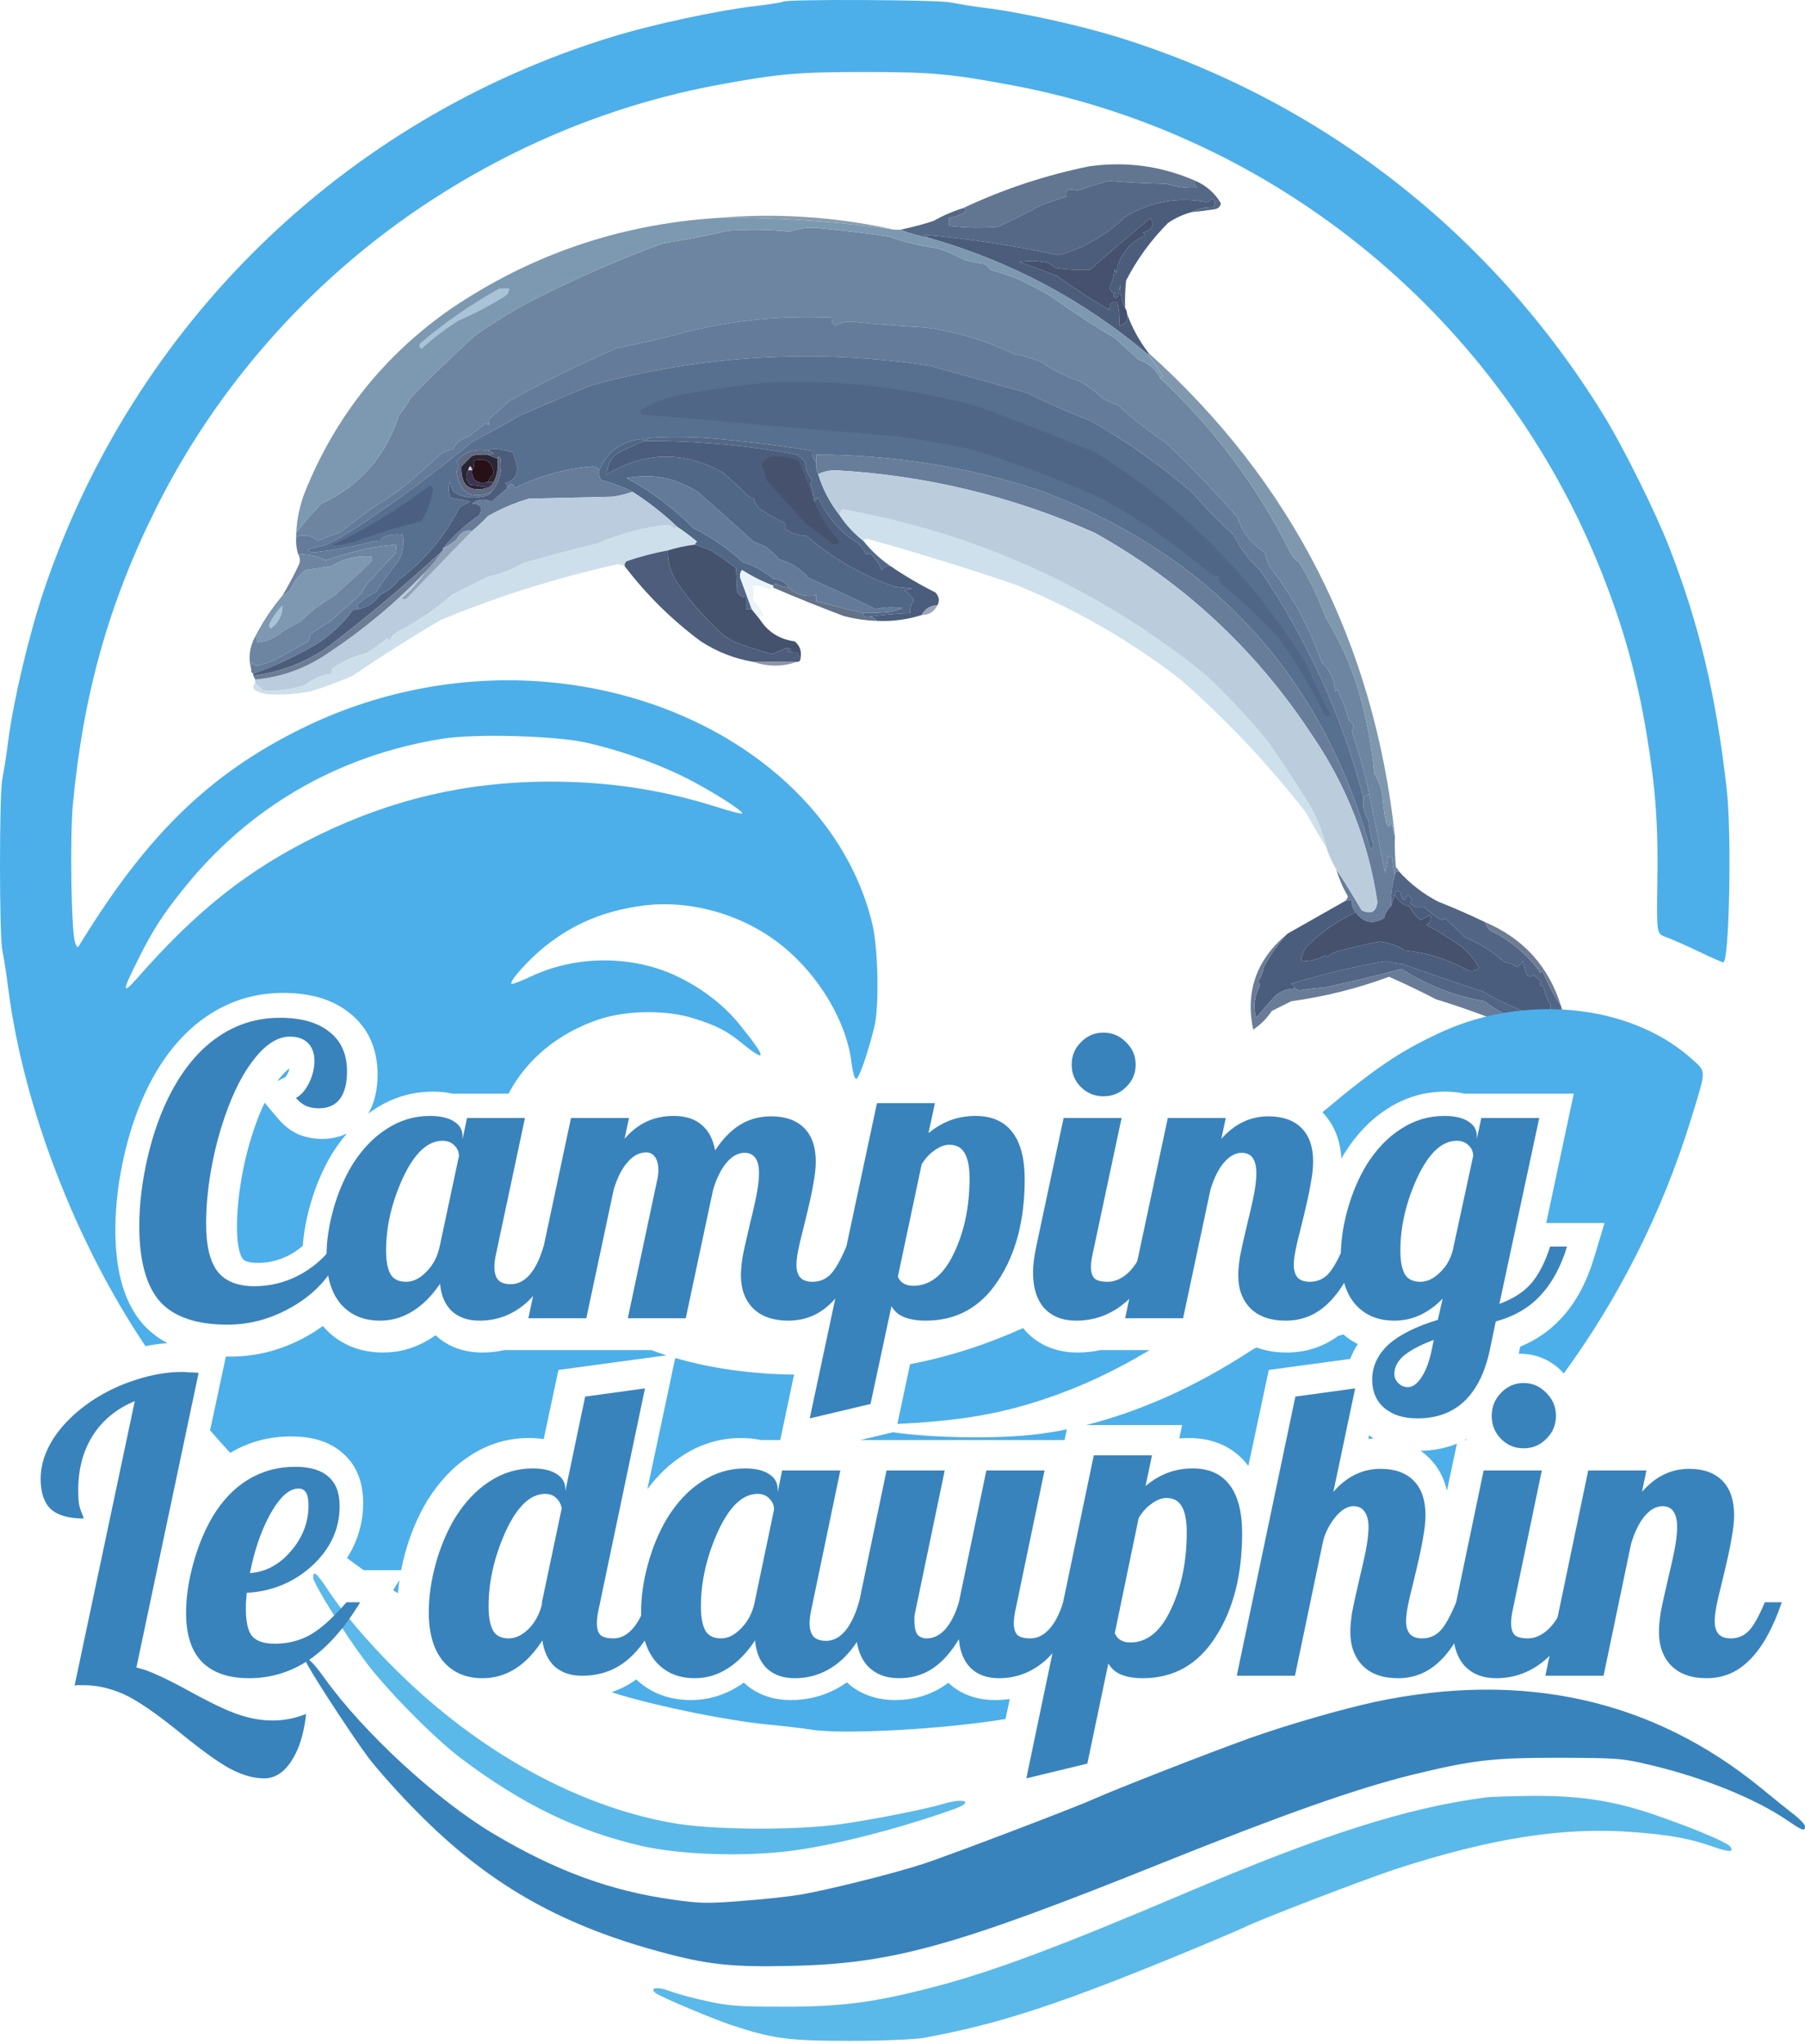 <svg xmlns="http://www.w3.org/2000/svg" width="311" height="352" viewBox="0 0 311 352" fill="none"><path d="M35.514 210.767C35.514 214.585 36.185 217.345 37.526 219.047C38.867 220.703 40.971 221.531 43.838 221.531C46.473 221.531 48.97 220.933 51.329 219.737C53.733 218.495 55.745 216.793 57.363 214.631L58.959 215.321C57.433 219.231 54.774 222.359 50.982 224.705C47.236 227.005 43.306 228.155 39.19 228.155C33.826 228.155 29.942 226.821 27.538 224.153C25.179 221.439 24 217.115 24 211.181C24 207.363 24.485 203.384 25.457 199.244C26.428 195.104 27.769 191.401 29.48 188.135C31.699 183.949 34.381 180.775 37.526 178.613C40.716 176.405 44.277 175.301 48.207 175.301C51.907 175.301 54.751 176.106 56.739 177.716C58.774 179.28 59.791 181.557 59.791 184.547C59.791 186.617 59.375 188.204 58.542 189.308C57.71 190.366 56.508 190.895 54.935 190.895C54.149 190.895 53.41 190.757 52.716 190.481C52.069 190.159 51.49 189.699 50.982 189.101C51.814 188.687 52.554 187.859 53.202 186.617C53.849 185.329 54.172 184.041 54.172 182.753C54.172 181.419 53.803 180.384 53.063 179.648C52.323 178.912 51.282 178.544 49.941 178.544C47.907 178.544 45.895 179.786 43.907 182.27C41.919 184.708 40.184 188.089 38.705 192.413C37.688 195.357 36.901 198.439 36.346 201.659C35.792 204.833 35.514 207.869 35.514 210.767Z" fill="#3983BC"></path><path d="M79.703 195.725V196.208L80.466 192.551H90.454L85.46 216.011C85.367 216.425 85.298 216.816 85.252 217.184C85.205 217.506 85.182 217.851 85.182 218.219C85.182 219.231 85.413 219.99 85.876 220.496C86.338 220.956 87.055 221.186 88.026 221.186C89.228 221.186 90.315 220.634 91.286 219.53C92.257 218.38 93.043 216.77 93.644 214.7H96.558C95.078 218.932 93.159 222.129 90.801 224.291C88.442 226.407 85.714 227.465 82.616 227.465C80.627 227.465 79.032 226.913 77.83 225.809C76.674 224.705 76.003 223.141 75.818 221.117C74.385 223.233 72.79 224.82 71.032 225.878C69.322 226.936 67.472 227.465 65.484 227.465C62.617 227.465 60.351 226.499 58.686 224.567C57.068 222.635 56.258 219.898 56.258 216.356C56.258 213.78 56.651 211.089 57.437 208.283C58.224 205.477 59.31 202.924 60.697 200.624C62.408 197.91 64.397 195.84 66.663 194.414C68.928 192.942 71.402 192.206 74.084 192.206C75.888 192.206 77.275 192.528 78.246 193.172C79.217 193.77 79.703 194.621 79.703 195.725ZM79.078 199.106C79.078 198.416 78.824 197.818 78.316 197.312C77.807 196.76 77.113 196.484 76.235 196.484C73.691 196.484 71.425 198.6 69.437 202.832C67.495 207.064 66.524 211.25 66.524 215.39C66.524 217.184 66.778 218.541 67.287 219.461C67.796 220.335 68.697 220.772 69.992 220.772C71.194 220.772 72.35 220.197 73.46 219.047C74.616 217.897 75.379 216.448 75.749 214.7L79.078 199.106Z" fill="#3983BC"></path><path d="M127.657 219.668C127.657 218.84 127.75 217.805 127.935 216.563C128.166 215.321 128.605 213.343 129.253 210.629C129.9 208.007 130.316 206.121 130.501 204.971C130.686 203.821 130.779 202.855 130.779 202.073C130.779 200.923 130.571 200.049 130.154 199.451C129.738 198.853 129.114 198.554 128.282 198.554C127.172 198.554 126.131 199.129 125.16 200.279C124.236 201.383 123.473 202.924 122.871 204.902L118.155 227.051H108.167L113.23 203.246C113.323 202.97 113.369 202.694 113.369 202.418C113.415 202.142 113.438 201.843 113.438 201.521C113.438 200.601 113.253 199.865 112.883 199.313C112.513 198.761 112.005 198.485 111.357 198.485C110.155 198.485 109.068 199.06 108.097 200.21C107.126 201.314 106.34 202.878 105.739 204.902L101.022 227.051H91.034L98.387 192.551H108.375L107.612 196.139C108.768 194.805 110.039 193.816 111.427 193.172C112.814 192.528 114.363 192.206 116.074 192.206C118.109 192.206 119.704 192.712 120.86 193.724C122.062 194.69 122.848 196.162 123.218 198.14C124.513 196.162 125.947 194.69 127.519 193.724C129.091 192.758 130.871 192.275 132.86 192.275C135.31 192.275 137.206 192.942 138.547 194.276C139.888 195.61 140.559 197.542 140.559 200.072C140.559 201.13 140.42 202.395 140.143 203.867C139.911 205.293 139.426 207.501 138.686 210.491C138.085 212.837 137.692 214.493 137.507 215.459C137.322 216.425 137.229 217.23 137.229 217.874C137.229 218.84 137.461 219.576 137.923 220.082C138.385 220.542 139.079 220.772 140.004 220.772C141.16 220.772 142.154 220.381 142.986 219.599C143.819 218.817 144.767 217.184 145.83 214.7H148.744C147.264 218.978 145.46 222.175 143.333 224.291C141.252 226.407 138.755 227.465 135.842 227.465C133.253 227.465 131.241 226.775 129.808 225.395C128.374 223.969 127.657 222.06 127.657 219.668Z" fill="#3983BC"></path><path d="M154.705 219.875C154.89 220.381 155.214 220.772 155.676 221.048C156.139 221.324 156.694 221.462 157.341 221.462C160.254 221.462 162.59 219.599 164.347 215.873C166.15 212.147 167.052 207.823 167.052 202.901C167.052 201.015 166.774 199.589 166.22 198.623C165.665 197.657 164.786 197.174 163.584 197.174C162.751 197.174 161.896 197.496 161.017 198.14C160.139 198.738 159.399 199.543 158.798 200.555L154.705 219.875ZM149.989 241.817L139.515 244.301L151.099 189.998H161.087L159.977 195.173C161.133 194.207 162.382 193.471 163.723 192.965C165.064 192.459 166.52 192.206 168.092 192.206C170.867 192.206 172.971 193.126 174.404 194.966C175.838 196.806 176.555 199.52 176.555 203.108C176.555 210.146 175.029 215.965 171.977 220.565C168.971 225.165 164.809 227.465 159.491 227.465C158.012 227.465 156.763 227.258 155.746 226.844C154.775 226.43 154.058 225.809 153.596 224.981L149.989 241.817Z" fill="#3983BC"></path><path d="M195.676 183.374C195.676 184.892 195.121 186.18 194.012 187.238C192.948 188.296 191.653 188.825 190.127 188.825C188.601 188.825 187.307 188.296 186.243 187.238C185.179 186.18 184.648 184.892 184.648 183.374C184.648 181.856 185.179 180.568 186.243 179.51C187.307 178.406 188.601 177.854 190.127 177.854C191.653 177.854 192.948 178.406 194.012 179.51C195.121 180.568 195.676 181.856 195.676 183.374ZM177.989 219.185C177.989 218.587 178.035 217.92 178.128 217.184C178.22 216.402 178.359 215.574 178.544 214.7L183.26 192.551H193.249L188.255 216.011C188.162 216.425 188.093 216.816 188.046 217.184C188 217.506 187.977 217.851 187.977 218.219C187.977 219.139 188.185 219.806 188.601 220.22C189.064 220.588 189.804 220.772 190.821 220.772C192.116 220.772 193.341 220.22 194.497 219.116C195.653 217.966 196.509 216.494 197.064 214.7H199.977C198.497 218.886 196.509 222.06 194.012 224.222C191.515 226.384 188.648 227.465 185.411 227.465C183.099 227.465 181.272 226.752 179.931 225.326C178.636 223.854 177.989 221.807 177.989 219.185Z" fill="#3983BC"></path><path d="M213.349 219.668C213.349 218.84 213.441 217.805 213.626 216.563C213.858 215.321 214.297 213.343 214.944 210.629C215.592 208.007 216.008 206.121 216.193 204.971C216.378 203.821 216.47 202.855 216.47 202.073C216.47 200.923 216.262 200.049 215.846 199.451C215.43 198.853 214.806 198.554 213.973 198.554C212.863 198.554 211.823 199.129 210.852 200.279C209.927 201.383 209.164 202.924 208.563 204.902L203.846 227.051H193.858L201.211 192.551H211.199L210.436 196.139C211.592 194.851 212.84 193.885 214.181 193.241C215.522 192.597 216.979 192.275 218.551 192.275C221.002 192.275 222.898 192.942 224.239 194.276C225.58 195.61 226.25 197.542 226.25 200.072C226.25 201.13 226.112 202.395 225.834 203.867C225.603 205.293 225.117 207.501 224.378 210.491C223.776 212.837 223.383 214.493 223.198 215.459C223.013 216.425 222.921 217.23 222.921 217.874C222.921 218.84 223.152 219.576 223.615 220.082C224.077 220.542 224.771 220.772 225.695 220.772C226.851 220.772 227.846 220.381 228.678 219.599C229.51 218.817 230.458 217.184 231.522 214.7H234.435C232.955 218.978 231.152 222.175 229.025 224.291C226.944 226.407 224.447 227.465 221.534 227.465C218.944 227.465 216.933 226.775 215.499 225.395C214.066 223.969 213.349 222.06 213.349 219.668Z" fill="#3983BC"></path><path d="M254.463 195.725V196.139L255.226 192.551H265.214L258.347 224.567C260.659 223.739 262.463 222.589 263.757 221.117C265.098 219.599 266.208 217.46 267.087 214.7H270C268.936 218.196 267.41 221.002 265.422 223.118C263.48 225.234 260.914 226.729 257.723 227.603L256.682 232.571C255.85 236.435 254.394 239.356 252.313 241.334C250.232 243.312 247.527 244.301 244.197 244.301C241.839 244.301 239.943 243.703 238.51 242.507C237.122 241.311 236.429 239.678 236.429 237.608C236.429 235.354 237.354 233.353 239.203 231.605C241.099 229.903 243.943 228.477 247.735 227.327L248.567 223.67C247.365 224.912 246.07 225.855 244.683 226.499C243.296 227.143 241.816 227.465 240.244 227.465C237.377 227.465 235.111 226.499 233.446 224.567C231.828 222.635 231.018 219.898 231.018 216.356C231.018 213.78 231.412 211.089 232.198 208.283C232.984 205.477 234.07 202.924 235.458 200.624C237.169 197.91 239.157 195.84 241.423 194.414C243.689 192.942 246.163 192.206 248.845 192.206C250.648 192.206 252.035 192.528 253.006 193.172C253.977 193.77 254.463 194.621 254.463 195.725ZM253.839 199.037C253.792 198.301 253.515 197.703 253.006 197.243C252.498 196.737 251.827 196.484 250.995 196.484C248.451 196.484 246.186 198.6 244.197 202.832C242.255 207.064 241.284 211.25 241.284 215.39C241.284 217.184 241.538 218.541 242.047 219.461C242.556 220.335 243.457 220.772 244.752 220.772C245.862 220.772 246.949 220.266 248.012 219.254C249.122 218.242 249.885 216.954 250.301 215.39L253.839 199.037ZM247.041 230.777C244.729 231.651 243.018 232.548 241.908 233.468C240.799 234.434 240.244 235.492 240.244 236.642C240.244 237.24 240.475 237.769 240.937 238.229C241.4 238.689 241.955 238.919 242.602 238.919C243.388 238.919 244.151 238.367 244.891 237.263C245.631 236.159 246.209 234.664 246.625 232.778L247.041 230.777Z" fill="#3983BC"></path><path fill-rule="evenodd" clip-rule="evenodd" d="M205.981 31.149C207.871 31.978 209.331 33.269 210.36 35.023C210.252 35.58 209.915 35.916 209.349 36.033C208.005 36.249 206.658 36.418 205.307 36.538C206.385 35.946 207.62 35.665 209.012 35.697C209.467 35.146 209.411 34.64 208.844 34.181C208.619 34.405 208.395 34.63 208.17 34.854C203.069 33.842 198.297 34.684 193.855 37.381C190.568 40.538 186.751 42.728 182.403 43.949C174.722 42.301 166.974 41.122 159.161 40.412C159.469 40.506 159.694 40.674 159.835 40.917C158.186 40.609 156.614 40.16 155.119 39.57C157.049 39.17 158.957 38.665 160.845 38.054C162.458 37.135 164.142 36.405 165.898 35.865C166.516 35.912 166.629 36.136 166.234 36.538C165.399 37.069 164.501 37.406 163.54 37.549C163.54 37.998 163.54 38.447 163.54 38.896C166.338 39.246 169.144 39.302 171.961 39.065C174.484 37.89 176.954 36.655 179.371 35.36C180.837 34.833 182.297 34.327 183.75 33.844C183.75 33.507 183.75 33.17 183.75 32.833C184.416 32.615 185.033 32.615 185.602 32.833C187.402 32.236 189.198 31.675 190.992 31.149C194.278 31.426 197.59 31.594 200.928 31.655C202.695 32.21 204.491 32.434 206.318 32.328C205.708 31.978 205.595 31.585 205.981 31.149Z" fill="#556886"></path><path fill-rule="evenodd" clip-rule="evenodd" d="M205.981 31.149C205.595 31.585 205.708 31.978 206.318 32.328C204.491 32.434 202.695 32.21 200.928 31.655C197.59 31.594 194.278 31.426 190.992 31.149C189.198 31.675 187.402 32.236 185.602 32.833C185.033 32.615 184.416 32.615 183.75 32.833C183.75 33.17 183.75 33.507 183.75 33.844C182.297 34.327 180.837 34.833 179.371 35.36C176.954 36.655 174.484 37.89 171.961 39.065C169.144 39.302 166.338 39.246 163.54 38.896C163.54 38.447 163.54 37.998 163.54 37.549C164.501 37.406 165.399 37.069 166.234 36.538C166.629 36.136 166.516 35.912 165.898 35.865C172.867 32.576 180.165 30.162 187.792 28.623C194.141 27.77 200.204 28.612 205.981 31.149Z" fill="#627692"></path><path fill-rule="evenodd" clip-rule="evenodd" d="M123.456 37.549C133.774 36.648 143.991 37.322 154.108 39.57C143.949 38.095 133.732 37.422 123.456 37.549Z" fill="#899DAD"></path><path fill-rule="evenodd" clip-rule="evenodd" d="M199.918 65.169C209.175 73.793 216.642 83.786 222.317 95.146C222.668 95.849 223.173 96.41 223.833 96.83C225.644 99.805 227.159 102.948 228.38 106.262C230.824 110.254 232.733 114.52 234.107 119.061C235.436 123.664 236.334 128.38 236.801 133.208C237.416 134.253 237.866 135.376 238.149 136.576C238.262 138.276 238.487 139.96 238.822 141.628C239.159 142.527 239.496 142.527 239.833 141.628C239.895 142.482 240.064 143.268 240.338 143.986C240.282 145.786 240.338 147.582 240.506 149.375C240.748 149.559 240.916 149.783 241.012 150.049C240.563 150.049 240.338 150.274 240.338 150.723C240.061 149.665 239.893 148.542 239.833 147.354C239.608 147.803 239.384 147.803 239.159 147.354C239.099 148.383 238.93 149.393 238.654 150.386C237.739 145.767 236.84 141.276 235.959 136.913C235.145 133.197 234.134 129.548 232.928 125.966C233.389 125.212 233.22 124.594 232.422 124.113C231.93 122.233 231.256 120.437 230.401 118.724C230.289 118.836 230.177 118.949 230.065 119.061C229.947 117.167 229.161 115.483 227.707 114.009C225.666 108.131 222.747 102.741 218.949 97.841C218.457 97.008 218.12 96.11 217.939 95.146C215.626 93.728 214.053 91.707 213.223 89.083C209.309 84.664 205.211 80.397 200.928 76.284C197.976 74.287 195.169 72.097 192.508 69.716C191.683 69.472 190.896 69.135 190.15 68.705C188.898 67.565 187.55 66.555 186.108 65.674C183.671 64.905 181.426 63.782 179.371 62.306C177.843 61.714 176.271 61.265 174.655 60.958C169.885 58.661 164.833 57.145 159.498 56.411C155.276 56.186 151.065 55.849 146.866 55.401C145.817 55.327 144.862 55.551 144.003 56.074C143.461 55.798 143.236 55.349 143.33 54.727C133.792 54.268 124.473 55.334 115.372 57.927C112.35 58.673 109.319 59.347 106.278 59.948C99.991 62.698 93.816 65.73 87.752 69.042C86.517 70.165 85.282 71.288 84.047 72.41C84.506 73.128 84.394 73.296 83.71 72.916C82.676 73.644 81.666 74.43 80.678 75.273C79.431 75.566 78.533 76.296 77.984 77.463C77.082 77.547 76.296 77.884 75.626 78.473C73.264 80.723 70.794 82.856 68.216 84.873C64.92 86.875 61.776 89.121 58.784 91.61C57.437 92.115 56.09 92.62 54.742 93.125C53.614 92.203 52.379 91.979 51.037 92.452C51.037 92.227 51.037 92.003 51.037 91.778C52.353 90.01 53.813 88.326 55.416 86.726C62.026 83.648 66.461 78.596 68.721 71.568C69.48 70.612 70.153 69.602 70.742 68.537C74.288 64.878 77.938 61.341 81.689 57.927C84.969 55.561 88.45 53.428 92.131 51.527C99.413 47.851 106.767 44.651 114.194 41.928C117.981 41.327 121.742 40.598 125.477 39.738C129.133 39.483 132.67 39.539 136.088 39.907C137.49 39.407 138.95 39.182 140.467 39.233C144.685 39.636 148.896 40.142 153.098 40.749C155.835 41.686 158.642 42.359 161.519 42.77C163.17 43.278 164.742 43.952 166.234 44.791C167.342 45.088 168.465 45.312 169.603 45.464C170.052 45.689 170.389 46.026 170.613 46.475C172.328 46.939 174.012 47.5 175.666 48.159C177.497 49.032 179.293 49.987 181.055 51.022C184.657 53.608 188.362 56.022 192.171 58.264C193.49 59.493 194.837 60.728 196.213 61.969C197.927 62.505 199.162 63.572 199.918 65.169Z" fill="#6E85A1"></path><path fill-rule="evenodd" clip-rule="evenodd" d="M205.307 36.538C203.859 36.928 202.511 37.546 201.265 38.391C198.33 41.326 195.916 44.638 194.023 48.327C193.855 49.895 193.799 51.467 193.855 53.043C193.259 51.849 192.978 50.502 193.013 49.001C192.901 49.675 192.788 50.348 192.676 51.022C192.536 51.176 192.368 51.288 192.171 51.359C191.763 51.098 191.763 50.818 192.171 50.517C191.605 50.4 191.268 50.063 191.16 49.506C191.688 48.526 191.968 47.459 192.002 46.306C192.114 46.531 192.227 46.756 192.339 46.98C192.82 44.134 194.336 42.057 196.886 40.749C197.335 40.524 197.335 40.3 196.886 40.075C198.527 39.659 198.976 38.817 198.234 37.549C194.701 40.464 191.221 43.439 187.792 46.475C185.768 46.542 183.747 46.43 181.729 46.138C181.215 45.502 180.541 45.166 179.708 45.128C178.36 44.903 177.013 44.903 175.666 45.128C177.795 45.913 179.928 46.699 182.066 47.485C185.033 49.607 188.064 51.572 191.16 53.38C191.135 52.279 191.584 51.83 192.508 52.032C192.822 53.356 192.934 54.703 192.844 56.074C193.949 55.896 194.398 55.222 194.192 54.053C195.07 56.482 196.305 58.728 197.897 60.79C197.897 60.902 197.897 61.015 197.897 61.127C186.702 51.655 174.014 44.919 159.835 40.917C159.694 40.674 159.469 40.506 159.161 40.412C166.974 41.122 174.722 42.301 182.403 43.949C186.751 42.728 190.568 40.538 193.855 37.381C198.297 34.684 203.069 33.842 208.17 34.854C208.395 34.63 208.619 34.405 208.844 34.181C209.411 34.64 209.467 35.146 209.012 35.697C207.62 35.665 206.385 35.946 205.307 36.538Z" fill="#4B5D7B"></path><path fill-rule="evenodd" clip-rule="evenodd" d="M193.855 53.043C194.06 53.343 194.173 53.68 194.192 54.053C194.398 55.222 193.949 55.896 192.844 56.074C192.934 54.703 192.822 53.356 192.508 52.032C191.584 51.83 191.135 52.279 191.16 53.38C188.064 51.572 185.033 49.607 182.066 47.485C179.928 46.699 177.795 45.913 175.666 45.128C177.013 44.903 178.36 44.903 179.708 45.128C180.541 45.166 181.215 45.502 181.729 46.138C183.747 46.43 185.768 46.542 187.792 46.475C191.221 43.439 194.701 40.464 198.234 37.549C198.976 38.817 198.527 39.659 196.886 40.075C197.335 40.3 197.335 40.524 196.886 40.749C194.336 42.057 192.82 44.134 192.339 46.98C192.227 46.756 192.114 46.531 192.002 46.306C191.968 47.459 191.688 48.526 191.16 49.506C191.268 50.063 191.605 50.4 192.171 50.517C191.763 50.818 191.763 51.098 192.171 51.359C192.368 51.288 192.536 51.176 192.676 51.022C192.788 50.348 192.901 49.675 193.013 49.001C192.978 50.502 193.259 51.849 193.855 53.043Z" fill="#45516E"></path><path fill-rule="evenodd" clip-rule="evenodd" d="M235.959 136.913C235.394 136.84 235.057 137.065 234.949 137.586C231.275 123.422 225.324 110.286 217.096 98.178C215.197 96.463 213.681 94.442 212.549 92.115C210.085 89.931 207.783 87.573 205.644 85.041C200.107 80.232 194.156 76.022 187.792 72.41C184.123 71.026 180.531 69.454 177.013 67.695C171.385 66.118 165.771 64.546 160.171 62.979C140.489 60.033 121.065 61.156 101.899 66.348C97.791 68.036 93.693 69.776 89.605 71.568C86.868 73.133 84.117 74.648 81.352 76.116C75.093 81.268 68.581 86.096 61.816 90.599C60.029 91.788 58.176 92.855 56.258 93.799C55.199 94.106 54.132 94.387 53.058 94.641C53.263 94.934 53.544 95.103 53.9 95.146C57.615 94.76 61.264 94.086 64.847 93.125C65.341 93.499 65.678 93.33 65.858 92.62C67.033 92.083 68.212 91.914 69.395 92.115C69.641 93.644 69.417 95.103 68.721 96.494C67.341 98.25 66.05 100.046 64.847 101.883C63.634 102.533 62.512 103.319 61.479 104.241C61.601 104.471 61.713 104.695 61.816 104.914C61.462 104.864 61.125 104.92 60.805 105.083C59.132 107.359 57.111 109.267 54.742 110.809C51.13 112.954 47.425 114.694 43.627 116.029C43.344 115.914 43.232 115.69 43.29 115.356C43.237 114.893 43.293 114.444 43.458 114.009C43.589 114.321 43.814 114.546 44.132 114.682C45.355 114.418 46.534 114.026 47.669 113.503C49.44 112.504 51.236 111.493 53.058 110.472C53.34 110.131 53.452 109.738 53.395 109.293C54.45 108.529 55.573 107.8 56.763 107.104C58.624 105.466 60.477 103.838 62.321 102.22C62.679 101.188 63.297 100.346 64.174 99.693C65.215 98.305 66.505 96.901 68.047 95.483C68.214 94.933 68.269 94.371 68.216 93.799C66.865 93.92 65.518 94.088 64.174 94.304C61.423 94.864 58.728 95.594 56.09 96.494C54.623 95.756 53.051 95.419 51.374 95.483C51.07 94.509 50.958 93.499 51.037 92.452C52.379 91.979 53.614 92.203 54.742 93.125C56.09 92.62 57.437 92.115 58.784 91.61C61.776 89.121 64.92 86.875 68.216 84.873C70.794 82.856 73.264 80.723 75.626 78.473C76.296 77.884 77.082 77.547 77.984 77.463C78.533 76.296 79.431 75.566 80.678 75.273C81.666 74.43 82.676 73.644 83.71 72.916C84.394 73.296 84.506 73.128 84.047 72.41C85.282 71.288 86.517 70.165 87.752 69.042C93.816 65.73 99.991 62.698 106.278 59.948C109.319 59.347 112.35 58.673 115.372 57.927C124.473 55.334 133.792 54.268 143.33 54.727C143.236 55.349 143.461 55.798 144.003 56.074C144.862 55.551 145.817 55.327 146.866 55.401C151.065 55.849 155.276 56.186 159.498 56.411C164.833 57.145 169.885 58.661 174.655 60.958C176.271 61.265 177.843 61.714 179.371 62.306C181.426 63.782 183.671 64.905 186.108 65.674C187.55 66.555 188.898 67.565 190.15 68.705C190.896 69.135 191.683 69.472 192.508 69.716C195.169 72.097 197.976 74.287 200.928 76.284C205.211 80.397 209.309 84.664 213.223 89.083C214.053 91.707 215.626 93.728 217.939 95.146C218.12 96.11 218.457 97.008 218.949 97.841C222.747 102.741 225.666 108.131 227.707 114.009C229.161 115.483 229.947 117.167 230.065 119.061C230.177 118.949 230.289 118.836 230.401 118.724C231.256 120.437 231.93 122.233 232.422 124.113C233.22 124.594 233.389 125.212 232.928 125.966C234.134 129.548 235.145 133.197 235.959 136.913Z" fill="#657B9A"></path><path fill-rule="evenodd" clip-rule="evenodd" d="M123.456 37.549C133.732 37.422 143.949 38.095 154.108 39.57C154.445 39.57 154.782 39.57 155.119 39.57C156.614 40.16 158.186 40.609 159.835 40.917C174.014 44.919 186.702 51.655 197.897 61.127C198.72 62.265 199.506 63.444 200.255 64.663C200.231 64.921 200.119 65.09 199.918 65.169C199.162 63.572 197.927 62.505 196.213 61.969C194.837 60.728 193.49 59.493 192.171 58.264C188.362 56.022 184.657 53.608 181.055 51.022C179.293 49.987 177.497 49.032 175.666 48.159C174.012 47.5 172.328 46.939 170.613 46.475C170.389 46.026 170.052 45.689 169.603 45.464C168.465 45.312 167.342 45.088 166.234 44.791C164.742 43.952 163.17 43.278 161.519 42.77C158.642 42.359 155.835 41.686 153.098 40.749C148.896 40.142 144.685 39.636 140.467 39.233C138.95 39.182 137.49 39.407 136.088 39.907C132.67 39.539 129.133 39.483 125.477 39.738C121.742 40.598 117.981 41.327 114.194 41.928C106.767 44.651 99.413 47.851 92.131 51.527C88.45 53.428 84.969 55.561 81.689 57.927C77.938 61.341 74.288 64.878 70.742 68.537C70.153 69.602 69.48 70.612 68.721 71.568C66.461 78.596 62.026 83.648 55.416 86.726C53.813 88.326 52.353 90.01 51.037 91.778C51.154 89.346 51.66 86.988 52.553 84.705C57.79 71.72 66.155 61.222 77.647 53.211C91.456 43.861 106.726 38.64 123.456 37.549Z" fill="#7D99B1"></path><path fill-rule="evenodd" clip-rule="evenodd" d="M86.068 49.675C86.629 49.675 87.191 49.675 87.752 49.675C87.731 50.379 87.395 50.885 86.742 51.191C84.245 52.731 81.663 54.079 78.994 55.232C76.717 56.667 74.584 58.294 72.594 60.116C72.23 59.825 72.174 59.488 72.426 59.106C76.684 55.494 81.232 52.35 86.068 49.675Z" fill="#AAC3D7"></path><path fill-rule="evenodd" clip-rule="evenodd" d="M234.949 137.586C234.766 138.948 235.047 140.184 235.791 141.291C235.916 142.727 236.196 144.131 236.633 145.502C236.589 145.858 236.421 146.139 236.128 146.344C227.83 116.362 208.911 95.76 179.371 84.536C166.842 80.412 153.93 78.335 140.635 78.305C140.635 78.754 140.635 79.203 140.635 79.652C140.105 79.113 139.88 78.439 139.961 77.631C133.957 76.672 127.894 75.942 121.772 75.442C118.404 75.217 115.036 75.217 111.667 75.442C111.48 75.571 111.368 75.739 111.33 75.947C111.218 75.947 111.106 75.947 110.994 75.947C110.914 75.746 110.746 75.634 110.488 75.61C106.978 76.065 104.564 77.862 103.246 81C103.027 80.587 102.634 80.362 102.068 80.326C97.34 80.726 92.905 81.961 88.763 84.031C88.289 83.165 87.84 83.165 87.415 84.031C87.444 83.695 87.332 83.415 87.078 83.189C88.502 82.823 89.176 81.869 89.099 80.326C88.87 79.537 88.645 78.752 88.426 77.968C87.443 77.647 86.432 77.422 85.394 77.294C84.874 77.298 84.425 77.41 84.047 77.631C81.841 77.182 80.044 77.799 78.657 79.484C79.106 80.045 79.106 80.606 78.657 81.168C79.145 84.966 81.166 86.145 84.721 84.705C84.323 85.233 83.762 85.513 83.036 85.547C81.264 85.939 79.636 85.658 78.152 84.705C77.862 84.17 77.637 83.609 77.479 83.02C77.203 83.939 77.259 84.837 77.647 85.715C78.769 85.915 79.892 86.14 81.015 86.389C80.38 86.694 79.762 87.031 79.163 87.399C76.672 92.362 73.191 96.516 68.721 99.862C67.912 100.975 66.845 101.817 65.521 102.388C64.602 103.701 63.367 104.543 61.816 104.914C61.713 104.695 61.601 104.471 61.479 104.241C62.512 103.319 63.634 102.533 64.847 101.883C66.05 100.046 67.341 98.25 68.721 96.494C69.417 95.103 69.641 93.644 69.395 92.115C68.212 91.914 67.033 92.083 65.858 92.62C65.678 93.33 65.341 93.499 64.847 93.125C61.264 94.086 57.615 94.76 53.9 95.146C53.544 95.103 53.263 94.934 53.058 94.641C54.132 94.387 55.199 94.106 56.258 93.799C58.176 92.855 60.029 91.788 61.816 90.599C68.581 86.096 75.093 81.268 81.352 76.116C84.117 74.648 86.868 73.133 89.605 71.568C93.693 69.776 97.791 68.036 101.899 66.348C121.065 61.156 140.489 60.033 160.171 62.979C165.771 64.546 171.385 66.118 177.013 67.695C180.531 69.454 184.123 71.026 187.792 72.41C194.156 76.022 200.107 80.232 205.644 85.041C207.783 87.573 210.085 89.931 212.549 92.115C213.681 94.442 215.197 96.463 217.096 98.178C225.324 110.286 231.275 123.422 234.949 137.586Z" fill="#58708F"></path><path fill-rule="evenodd" clip-rule="evenodd" d="M132.551 65.842C144.863 65.391 156.877 66.795 168.592 70.053C175.162 72.473 181.786 75.055 188.466 77.8C203.591 87.087 215.774 99.269 225.012 114.345C226.324 117.292 227.727 120.211 229.222 123.103C228.886 123.552 228.549 123.552 228.212 123.103C225.899 118.334 223.204 113.843 220.128 109.63C217.146 106.427 213.889 103.396 210.36 100.535C210.047 100.135 209.935 99.686 210.023 99.188C209.414 99.191 208.852 99.023 208.339 98.683C202.643 93.781 196.467 89.515 189.813 85.884C182.591 82.615 175.181 79.808 167.582 77.463C163.13 76.462 158.639 75.676 154.108 75.105C139.621 73.904 125.137 72.669 110.657 71.4C110.336 71.158 110.281 70.878 110.488 70.558C112.533 69.389 114.722 68.547 117.057 68.032C122.241 67.1 127.406 66.37 132.551 65.842Z" fill="#506686"></path><path fill-rule="evenodd" clip-rule="evenodd" d="M140.635 79.652C140.536 80.405 140.648 81.079 140.972 81.673C141.773 84.287 143.008 86.645 144.677 88.747C145.786 90.417 147.133 91.877 148.719 93.125C150.088 94.832 151.66 96.292 153.435 97.504C152.778 97.412 152.272 97.636 151.919 98.178C151.568 97.298 151.062 96.512 150.403 95.82C150.036 95.314 149.643 95.201 149.224 95.483C148.605 94.181 147.65 93.227 146.361 92.62C144.129 90.835 142.389 88.646 141.14 86.052C141.028 85.94 140.916 85.827 140.803 85.715C140.71 86.024 140.541 86.248 140.298 86.389C140.234 85.344 140.009 84.334 139.625 83.357C139.737 83.133 139.849 82.908 139.961 82.684C139.147 81.747 138.754 80.736 138.782 79.652C138.346 79.106 137.841 78.657 137.267 78.305C128.7 76.696 120.055 75.91 111.33 75.947C111.368 75.739 111.48 75.571 111.667 75.442C115.036 75.217 118.404 75.217 121.772 75.442C127.894 75.942 133.957 76.672 139.961 77.631C139.88 78.439 140.105 79.113 140.635 79.652Z" fill="#536886"></path><path fill-rule="evenodd" clip-rule="evenodd" d="M197.897 60.79C222.584 82.961 236.732 110.693 240.338 143.986C240.064 143.268 239.895 142.482 239.833 141.628C239.496 142.527 239.159 142.527 238.822 141.628C238.487 139.96 238.262 138.276 238.149 136.576C237.866 135.376 237.416 134.253 236.801 133.208C236.334 128.38 235.436 123.664 234.107 119.061C232.733 114.52 230.824 110.254 228.38 106.262C227.159 102.948 225.644 99.805 223.833 96.83C223.173 96.41 222.668 95.849 222.317 95.146C216.642 83.786 209.175 73.793 199.918 65.169C200.119 65.09 200.231 64.921 200.255 64.663C199.506 63.444 198.72 62.265 197.897 61.127C197.897 61.015 197.897 60.902 197.897 60.79Z" fill="#7F98AE"></path><path fill-rule="evenodd" clip-rule="evenodd" d="M110.994 75.947C109.405 76.572 107.833 77.302 106.278 78.137C105.165 79.073 104.603 80.252 104.594 81.673C111.131 77.77 117.756 77.657 124.467 81.336C125.99 82.605 127.45 83.953 128.846 85.378C129.124 85.677 129.461 85.789 129.856 85.715C129.966 86.443 130.303 87.06 130.867 87.568C132.275 88.572 133.735 89.414 135.246 90.094C135.246 90.431 135.246 90.767 135.246 91.104C136.338 91.852 137.573 92.245 138.951 92.283C143.429 96.152 148.482 99.071 154.108 101.041C155.119 101.153 156.129 101.265 157.14 101.378C156.691 101.49 156.242 101.602 155.793 101.714C156.501 102.114 157.062 102.675 157.477 103.399C156.967 104.031 156.743 104.761 156.803 105.588C154.272 105.688 151.802 105.912 149.393 106.262C148.944 106.262 148.719 106.037 148.719 105.588C150.078 105.604 151.538 105.548 153.098 105.419C153.924 105.322 154.71 105.097 155.456 104.746C153.926 104.495 152.41 104.551 150.908 104.914C147.069 103.042 143.195 101.246 139.288 99.525C137.957 97.958 136.273 96.891 134.235 96.325C133.534 95.51 132.748 94.78 131.877 94.136C131.204 93.855 130.53 93.574 129.856 93.294C126.757 90.497 123.614 87.691 120.425 84.873C116.581 82.319 112.427 81.477 107.962 82.347C112.193 84.607 116.01 87.47 119.414 90.936C122.544 92.494 125.407 94.459 128.004 96.83C129.855 97.361 131.595 98.316 133.225 99.693C134.393 99.771 135.291 100.276 135.919 101.209C135.149 101.134 134.419 100.909 133.73 100.535C133.472 100.559 133.304 100.671 133.225 100.872C131.352 100.161 129.556 99.263 127.835 98.178C127.454 98.708 127.398 99.269 127.667 99.862C128.289 101.553 128.906 103.237 129.52 104.914C129.183 104.914 128.846 104.914 128.509 104.914C128.509 104.241 128.509 103.567 128.509 102.893C127.804 102.873 127.299 102.536 126.993 101.883C126.946 100.506 126.89 99.158 126.825 97.841C125.392 96.773 123.932 95.763 122.446 94.809C121.535 94.448 120.637 94.112 119.751 93.799C119.789 93.591 119.901 93.423 120.088 93.294C119.007 92.379 117.884 91.537 116.72 90.767C114.332 88.492 111.75 86.471 108.973 84.705C107.284 83.841 105.488 83.167 103.583 82.684C103.263 82.163 103.15 81.602 103.246 81C104.564 77.862 106.978 76.065 110.488 75.61C110.746 75.634 110.914 75.746 110.994 75.947Z" fill="#516786"></path><path fill-rule="evenodd" clip-rule="evenodd" d="M84.047 78.305C84.562 78.578 85.123 78.802 85.731 78.979C85.903 80.431 85.678 81.779 85.057 83.02C84.721 83.02 84.384 83.02 84.047 83.02C84.246 82.483 84.582 82.033 85.057 81.673C84.903 79.571 83.78 78.785 81.689 79.315C81.785 79.96 81.672 80.522 81.352 81C81.127 80.101 80.903 80.101 80.678 81C80.157 81.928 80.269 82.771 81.015 83.526C82.091 83.587 83.102 83.755 84.047 84.031C80.871 84.841 79.355 83.606 79.5 80.326C80.117 79.709 80.735 79.091 81.352 78.473C82.243 78.306 83.142 78.25 84.047 78.305Z" fill="#2A2533"></path><path fill-rule="evenodd" clip-rule="evenodd" d="M103.246 81C103.15 81.602 103.263 82.163 103.583 82.684C105.488 83.167 107.284 83.841 108.973 84.705C107.882 85.086 106.759 85.367 105.604 85.547C100.776 85.659 95.948 85.771 91.12 85.884C88.636 86.621 86.278 87.632 84.047 88.915C83.184 89.835 82.286 90.678 81.352 91.441C80.148 91.213 79.25 91.719 78.657 92.957C77.905 93.546 77.119 94.052 76.3 94.473C78.109 92.271 80.186 90.362 82.531 88.747C83.285 87.519 82.891 86.845 81.352 86.726C82.397 85.983 83.52 85.871 84.721 86.389C85.617 85.605 86.515 84.819 87.415 84.031C87.84 83.165 88.289 83.165 88.763 84.031C92.905 81.961 97.34 80.726 102.068 80.326C102.634 80.362 103.027 80.587 103.246 81Z" fill="#667C99"></path><path fill-rule="evenodd" clip-rule="evenodd" d="M148.719 105.588C146.039 104.926 143.345 104.252 140.635 103.567C140.635 103.23 140.635 102.893 140.635 102.556C138.793 102.859 137.221 102.41 135.919 101.209C135.291 100.276 134.393 99.771 133.225 99.693C131.595 98.316 129.855 97.361 128.004 96.83C125.407 94.459 122.544 92.494 119.414 90.936C116.01 87.47 112.193 84.607 107.962 82.347C112.427 81.477 116.581 82.319 120.425 84.873C123.614 87.691 126.757 90.497 129.856 93.294C130.53 93.574 131.204 93.855 131.877 94.136C132.748 94.78 133.534 95.51 134.235 96.325C136.273 96.891 137.957 97.958 139.288 99.525C143.195 101.246 147.069 103.042 150.908 104.914C152.41 104.551 153.926 104.495 155.456 104.746C154.71 105.097 153.924 105.322 153.098 105.419C151.538 105.548 150.078 105.604 148.719 105.588Z" fill="#647A99"></path><path fill-rule="evenodd" clip-rule="evenodd" d="M84.047 77.631C85.322 78.034 85.322 78.258 84.047 78.305C83.142 78.25 82.243 78.306 81.352 78.473C80.735 79.091 80.117 79.709 79.5 80.326C79.355 83.606 80.871 84.841 84.047 84.031C84.496 83.806 84.833 83.469 85.057 83.02C85.678 81.779 85.903 80.431 85.731 78.979C85.835 78.562 86.004 78.562 86.236 78.979C86.578 81.147 86.073 83.056 84.721 84.705C81.166 86.145 79.145 84.966 78.657 81.168C79.106 80.606 79.106 80.045 78.657 79.484C80.044 77.799 81.841 77.182 84.047 77.631Z" fill="#5F6A82"></path><path fill-rule="evenodd" clip-rule="evenodd" d="M84.047 83.02C82.173 83.377 81.274 82.703 81.352 81C81.672 80.522 81.785 79.96 81.689 79.315C83.78 78.785 84.903 79.571 85.057 81.673C84.582 82.033 84.246 82.483 84.047 83.02Z" fill="#271016"></path><path fill-rule="evenodd" clip-rule="evenodd" d="M81.352 81C81.127 81 80.903 81 80.678 81C80.903 80.101 81.127 80.101 81.352 81Z" fill="#D6C8D8"></path><path fill-rule="evenodd" clip-rule="evenodd" d="M80.678 81C80.903 81 81.127 81 81.352 81C81.274 82.703 82.173 83.377 84.047 83.02C84.384 83.02 84.721 83.02 85.057 83.02C84.833 83.469 84.496 83.806 84.047 84.031C83.102 83.755 82.091 83.587 81.015 83.526C80.269 82.771 80.157 81.928 80.678 81Z" fill="#3A3450"></path><path fill-rule="evenodd" clip-rule="evenodd" d="M73.942 83.694C74.278 83.684 74.502 83.853 74.615 84.199C74.312 86.203 73.639 88.055 72.594 89.757C68.688 90.732 64.871 91.911 61.142 93.294C59.803 93.697 58.456 93.922 57.1 93.967C63.091 91.141 68.705 87.717 73.942 83.694Z" fill="#4B5F82"></path><path fill-rule="evenodd" clip-rule="evenodd" d="M110.994 75.947C111.106 75.947 111.218 75.947 111.33 75.947C120.055 75.91 128.7 76.696 137.267 78.305C137.841 78.657 138.346 79.106 138.782 79.652C138.754 80.736 139.147 81.747 139.961 82.684C139.849 82.908 139.737 83.133 139.625 83.357C140.009 84.334 140.234 85.344 140.298 86.389C140.541 86.248 140.71 86.024 140.803 85.715C140.916 85.827 141.028 85.94 141.14 86.052C142.389 88.646 144.129 90.835 146.361 92.62C147.65 93.227 148.605 94.181 149.224 95.483C149.643 95.201 150.036 95.314 150.403 95.82C151.062 96.512 151.568 97.298 151.919 98.178C152.272 97.636 152.778 97.412 153.435 97.504C155.897 99.186 158.48 100.702 161.182 102.051C161.828 102.762 161.94 103.491 161.519 104.241C160.269 104.301 159.371 104.862 158.824 105.925C156.347 106.723 153.765 107.059 151.077 106.935C150.695 106.358 150.133 106.134 149.393 106.262C151.802 105.912 154.272 105.688 156.803 105.588C156.743 104.761 156.967 104.031 157.477 103.399C157.062 102.675 156.501 102.114 155.793 101.714C156.242 101.602 156.691 101.49 157.14 101.378C156.129 101.265 155.119 101.153 154.108 101.041C148.482 99.071 143.429 96.152 138.951 92.283C137.573 92.245 136.338 91.852 135.246 91.104C135.246 90.767 135.246 90.431 135.246 90.094C133.735 89.414 132.275 88.572 130.867 87.568C130.303 87.06 129.966 86.443 129.856 85.715C129.461 85.789 129.124 85.677 128.846 85.378C127.45 83.953 125.99 82.605 124.467 81.336C117.756 77.657 111.131 77.77 104.594 81.673C104.603 80.252 105.165 79.073 106.278 78.137C107.833 77.302 109.405 76.572 110.994 75.947Z" fill="#4B5D7C"></path><path fill-rule="evenodd" clip-rule="evenodd" d="M140.298 86.389C141.279 88.961 142.738 91.263 144.677 93.294C144.309 93.754 143.86 93.866 143.33 93.631C141.927 92.425 140.468 91.302 138.951 90.262C136.64 87.727 134.338 85.201 132.046 82.684C131.975 81.763 131.694 80.921 131.204 80.157C131.682 78.999 132.58 78.494 133.898 78.642C135.18 78.627 136.416 78.851 137.604 79.315C138.558 81.691 139.456 84.049 140.298 86.389Z" fill="#45516D"></path><path fill-rule="evenodd" clip-rule="evenodd" d="M108.973 84.705C111.75 86.471 114.332 88.492 116.72 90.767C116.512 90.805 116.344 90.917 116.215 91.104C115.835 90.618 115.33 90.394 114.699 90.431C110.608 90.926 106.678 91.993 102.91 93.631C98.623 94.646 94.356 95.769 90.11 96.999C88.216 98.105 86.195 98.891 84.047 99.357C82.026 100.367 80.005 101.378 77.984 102.388C75.099 104.902 71.955 107.035 68.552 108.788C67.935 109.181 67.43 109.686 67.037 110.303C66.925 110.191 66.812 110.079 66.7 109.967C65.551 110.879 64.372 111.721 63.163 112.493C61.104 112.987 59.195 113.829 57.437 115.019C57.139 115.297 57.026 115.634 57.1 116.029C55.48 116.24 54.021 116.858 52.721 117.882C50.318 118.765 47.848 119.101 45.311 118.893C44.905 118.429 44.456 118.036 43.964 117.714C43.964 117.489 43.964 117.265 43.964 117.04C48.642 116.611 52.909 115.039 56.763 112.324C62.781 108.327 68.282 103.724 73.268 98.514C72.226 100.076 70.879 101.592 69.226 103.062C69.609 103.314 69.945 103.258 70.237 102.893C73.958 99.06 77.663 95.243 81.352 91.441C82.286 90.678 83.184 89.835 84.047 88.915C86.278 87.632 88.636 86.621 91.12 85.884C95.948 85.771 100.776 85.659 105.604 85.547C106.759 85.367 107.882 85.086 108.973 84.705Z" fill="#BACCDE"></path><path fill-rule="evenodd" clip-rule="evenodd" d="M228.549 146.007C227.335 144.05 226.156 142.029 225.012 139.944C218.622 131.755 211.492 124.176 203.623 117.208C194.873 110.417 185.329 104.915 174.992 100.704C166.533 97.828 158 95.189 149.393 92.788C149.084 92.803 148.86 92.915 148.719 93.125C147.133 91.877 145.786 90.417 144.677 88.747C144.664 88.323 144.832 87.987 145.182 87.736C168.528 91.918 189.355 101.405 207.665 116.198C211.43 119.738 214.967 123.499 218.275 127.482C220.983 131.35 223.565 135.28 226.023 139.271C227.146 141.406 227.988 143.651 228.549 146.007Z" fill="#CDE0EB"></path><path fill-rule="evenodd" clip-rule="evenodd" d="M81.352 91.441C77.663 95.243 73.958 99.06 70.237 102.893C69.945 103.258 69.609 103.314 69.226 103.062C70.879 101.592 72.226 100.076 73.268 98.514C74.386 97.394 75.396 96.159 76.3 94.809C76.3 94.697 76.3 94.585 76.3 94.473C77.119 94.052 77.905 93.546 78.657 92.957C79.25 91.719 80.148 91.213 81.352 91.441Z" fill="#92A3B7"></path><path fill-rule="evenodd" clip-rule="evenodd" d="M116.72 90.767C117.884 91.537 119.007 92.379 120.088 93.294C119.901 93.423 119.789 93.591 119.751 93.799C118.15 93.996 116.578 94.333 115.036 94.809C112.648 95.248 110.291 95.866 107.962 96.662C107.709 96.888 107.596 97.169 107.625 97.504C107.263 97.33 106.869 97.217 106.446 97.167C95.998 99.49 85.837 102.69 75.963 106.767C70.805 109.795 65.752 112.995 60.805 116.366C58.445 117.406 56.032 118.304 53.563 119.061C51.054 119.552 48.528 119.72 45.985 119.566C45.275 119.445 44.601 119.22 43.964 118.893C43.529 118.457 43.529 118.065 43.964 117.714C44.456 118.036 44.905 118.429 45.311 118.893C47.848 119.101 50.318 118.765 52.721 117.882C54.021 116.858 55.48 116.24 57.1 116.029C57.026 115.634 57.139 115.297 57.437 115.019C59.195 113.829 61.104 112.987 63.163 112.493C64.372 111.721 65.551 110.879 66.7 109.967C66.812 110.079 66.925 110.191 67.037 110.303C67.43 109.686 67.935 109.181 68.552 108.788C71.955 107.035 75.099 104.902 77.984 102.388C80.005 101.378 82.026 100.367 84.047 99.357C86.195 98.891 88.216 98.105 90.11 96.999C94.356 95.769 98.623 94.646 102.91 93.631C106.678 91.993 110.608 90.926 114.699 90.431C115.33 90.394 115.835 90.618 116.215 91.104C116.344 90.917 116.512 90.805 116.72 90.767Z" fill="#CDDFEA"></path><path fill-rule="evenodd" clip-rule="evenodd" d="M84.047 77.631C84.425 77.41 84.874 77.298 85.394 77.294C86.432 77.422 87.443 77.647 88.426 77.968C88.645 78.752 88.87 79.537 89.099 80.326C89.176 81.869 88.502 82.823 87.078 83.189C87.332 83.415 87.444 83.695 87.415 84.031C86.515 84.819 85.617 85.605 84.721 86.389C83.52 85.871 82.397 85.983 81.352 86.726C82.891 86.845 83.285 87.519 82.531 88.747C80.186 90.362 78.109 92.271 76.3 94.473C76.3 94.585 76.3 94.697 76.3 94.809C69.926 100.678 63.302 106.236 56.426 111.482C52.553 114.149 48.286 115.777 43.627 116.366C43.627 116.254 43.627 116.142 43.627 116.029C47.425 114.694 51.13 112.954 54.742 110.809C57.111 109.267 59.132 107.359 60.805 105.083C61.125 104.92 61.462 104.864 61.816 104.914C63.367 104.543 64.602 103.701 65.521 102.388C66.845 101.817 67.912 100.975 68.721 99.862C73.191 96.516 76.672 92.362 79.163 87.399C79.762 87.031 80.38 86.694 81.015 86.389C79.892 86.14 78.769 85.915 77.647 85.715C77.259 84.837 77.203 83.939 77.479 83.02C77.637 83.609 77.862 84.17 78.152 84.705C79.636 85.658 81.264 85.939 83.036 85.547C83.762 85.513 84.323 85.233 84.721 84.705C86.073 83.056 86.578 81.147 86.236 78.979C86.004 78.562 85.835 78.562 85.731 78.979C85.123 78.802 84.562 78.578 84.047 78.305C85.322 78.258 85.322 78.034 84.047 77.631Z" fill="#4B5D7B"></path><path fill-rule="evenodd" clip-rule="evenodd" d="M119.751 93.799C120.637 94.112 121.535 94.448 122.446 94.809C123.932 95.763 125.392 96.773 126.825 97.841C126.89 99.158 126.946 100.506 126.993 101.883C127.299 102.536 127.804 102.873 128.509 102.893C128.509 103.567 128.509 104.241 128.509 104.914C128.846 104.914 129.183 104.914 129.52 104.914C129.969 105.476 130.418 106.037 130.867 106.598C132.249 108.81 134.27 110.101 136.93 110.472C137.814 111.212 138.151 112.166 137.94 113.335C137.636 113.096 137.524 112.759 137.604 112.324C136.921 112.379 136.247 112.323 135.583 112.156C136.465 111.851 136.409 111.682 135.414 111.651C134.637 111.97 133.852 112.307 133.056 112.661C131.079 112.115 129.114 111.497 127.162 110.809C126.034 110.375 125.023 109.757 124.13 108.956C121.283 106.28 118.757 103.361 116.551 100.199C115.54 98.54 115.034 96.744 115.036 94.809C116.578 94.333 118.15 93.996 119.751 93.799Z" fill="#45526D"></path><path fill-rule="evenodd" clip-rule="evenodd" d="M43.964 109.63C45.283 107.081 46.854 104.723 48.679 102.556C49.211 102.366 49.66 102.029 50.027 101.546C50.626 100.232 51.468 99.109 52.553 98.178C54.069 97.981 55.585 97.756 57.1 97.504C59.276 96.194 61.578 95.633 64.005 95.82C64.171 96.173 64.115 96.51 63.837 96.83C61.776 98.833 59.643 100.798 57.437 102.725C55.344 103.917 53.435 105.376 51.711 107.104C50.219 107.813 48.815 108.655 47.5 109.63C46.504 110.214 45.437 110.55 44.3 110.64C44.38 110.205 44.268 109.869 43.964 109.63Z" fill="#7D98B0"></path><path fill-rule="evenodd" clip-rule="evenodd" d="M133.225 100.872C133.225 100.984 133.225 101.097 133.225 101.209C132.967 101.352 132.686 101.464 132.383 101.546C131.474 101.012 130.576 100.787 129.688 100.872C129.913 101.658 129.913 102.444 129.688 103.23C130.489 104.028 131.107 104.926 131.541 105.925C131.424 106.328 131.256 106.328 131.035 105.925C130.879 106.125 130.823 106.349 130.867 106.598C130.418 106.037 129.969 105.476 129.52 104.914C128.906 103.237 128.289 101.553 127.667 99.862C127.398 99.269 127.454 98.708 127.835 98.178C129.556 99.263 131.352 100.161 133.225 100.872Z" fill="#EBF3F9"></path><path fill-rule="evenodd" clip-rule="evenodd" d="M115.036 94.809C115.034 96.744 115.54 98.54 116.551 100.199C118.757 103.361 121.283 106.28 124.13 108.956C125.023 109.757 126.034 110.375 127.162 110.809C129.114 111.497 131.079 112.115 133.056 112.661C133.852 112.307 134.637 111.97 135.414 111.651C136.409 111.682 136.465 111.851 135.583 112.156C136.247 112.323 136.921 112.379 137.604 112.324C137.524 112.759 137.636 113.096 137.94 113.335C137.94 113.784 137.716 114.009 137.267 114.009C134.797 114.009 132.326 114.009 129.856 114.009C126.583 113.46 123.552 112.281 120.762 110.472C115.756 106.757 111.377 102.435 107.625 97.504C107.596 97.169 107.709 96.888 107.962 96.662C110.291 95.866 112.648 95.248 115.036 94.809Z" fill="#4D5D7B"></path><path fill-rule="evenodd" clip-rule="evenodd" d="M135.919 101.209C137.221 102.41 138.793 102.859 140.635 102.556C140.635 102.893 140.635 103.23 140.635 103.567C143.345 104.252 146.039 104.926 148.719 105.588C148.719 106.037 148.944 106.262 149.393 106.262C150.133 106.134 150.695 106.358 151.077 106.935C149.138 106.874 147.229 106.593 145.351 106.093C141.267 104.556 137.225 102.928 133.225 101.209C133.225 101.097 133.225 100.984 133.225 100.872C133.304 100.671 133.472 100.559 133.73 100.535C134.419 100.909 135.149 101.134 135.919 101.209Z" fill="#647289"></path><path fill-rule="evenodd" clip-rule="evenodd" d="M43.29 115.356C42.744 113.395 42.969 111.486 43.964 109.63C44.268 109.869 44.38 110.205 44.3 110.64C45.437 110.55 46.504 110.214 47.5 109.63C48.815 108.655 50.219 107.813 51.711 107.104C53.435 105.376 55.344 103.917 57.437 102.725C59.643 100.798 61.776 98.833 63.837 96.83C64.115 96.51 64.171 96.173 64.005 95.82C61.578 95.633 59.276 96.194 57.1 97.504C55.585 97.756 54.069 97.981 52.553 98.178C51.468 99.109 50.626 100.232 50.027 101.546C49.66 102.029 49.211 102.366 48.679 102.556C49.711 100.832 50.665 99.035 51.542 97.167C51.758 96.573 51.702 96.011 51.374 95.483C53.051 95.419 54.623 95.756 56.09 96.494C58.728 95.594 61.423 94.864 64.174 94.304C65.518 94.088 66.865 93.92 68.216 93.799C68.269 94.371 68.214 94.933 68.047 95.483C66.505 96.901 65.215 98.305 64.174 99.693C63.297 100.346 62.679 101.188 62.321 102.22C60.477 103.838 58.624 105.466 56.763 107.104C55.573 107.8 54.45 108.529 53.395 109.293C53.452 109.738 53.34 110.131 53.058 110.472C51.236 111.493 49.44 112.504 47.669 113.503C46.534 114.026 45.355 114.418 44.132 114.682C43.814 114.546 43.589 114.321 43.458 114.009C43.293 114.444 43.237 114.893 43.29 115.356Z" fill="#6E85A1"></path><path fill-rule="evenodd" clip-rule="evenodd" d="M161.519 104.241C160.96 105.363 160.062 105.925 158.824 105.925C159.371 104.862 160.269 104.301 161.519 104.241Z" fill="#9CA4BA"></path><path fill-rule="evenodd" clip-rule="evenodd" d="M48.679 104.241C48.767 105.862 48.094 107.209 46.658 108.282C46.294 107.991 46.237 107.654 46.49 107.272C47.058 106.133 47.788 105.122 48.679 104.241Z" fill="#A8C3D8"></path><path fill-rule="evenodd" clip-rule="evenodd" d="M234.949 137.586C235.057 137.065 235.394 136.84 235.959 136.913C236.84 141.276 237.739 145.767 238.654 150.386C238.93 149.393 239.099 148.383 239.159 147.354C239.384 147.803 239.608 147.803 239.833 147.354C239.893 148.542 240.061 149.665 240.338 150.723C239.846 152.453 239.621 154.249 239.664 156.112C239.08 156.647 238.688 157.321 238.485 158.133C236.507 159.284 234.879 158.948 233.601 157.122C233.069 156.569 232.844 155.896 232.928 155.101C232.591 155.101 232.254 155.101 231.917 155.101C232.02 154.882 232.132 154.658 232.254 154.428C231.391 152.927 230.717 151.355 230.233 149.712C231.651 151.866 233.11 154.224 234.612 156.785C236.28 157.549 237.178 157.043 237.307 155.27C235.737 144.881 232.032 135.394 226.191 126.808C216.558 112.068 204.039 100.391 188.634 91.778C174.429 85.462 159.552 81.87 144.003 81C142.854 81.005 141.843 81.23 140.972 81.673C140.648 81.079 140.536 80.405 140.635 79.652C140.635 79.203 140.635 78.754 140.635 78.305C153.93 78.335 166.842 80.412 179.371 84.536C208.911 95.76 227.83 116.362 236.128 146.344C236.421 146.139 236.589 145.858 236.633 145.502C236.196 144.131 235.916 142.727 235.791 141.291C235.047 140.184 234.766 138.948 234.949 137.586Z" fill="#677D9A"></path><path fill-rule="evenodd" clip-rule="evenodd" d="M76.3 94.809C75.396 96.159 74.386 97.394 73.268 98.514C68.282 103.724 62.781 108.327 56.763 112.324C52.909 115.039 48.642 116.611 43.964 117.04C43.851 116.815 43.739 116.591 43.627 116.366C48.286 115.777 52.553 114.149 56.426 111.482C63.302 106.236 69.926 100.678 76.3 94.809Z" fill="#6C7D95"></path><path fill-rule="evenodd" clip-rule="evenodd" d="M137.267 114.009C134.797 114.009 132.326 114.009 129.856 114.009C132.331 114.852 134.801 114.852 137.267 114.009Z" fill="#8D95A4"></path><path fill-rule="evenodd" clip-rule="evenodd" d="M230.233 149.712C229.537 148.558 228.976 147.323 228.549 146.007C227.988 143.651 227.146 141.406 226.023 139.271C223.565 135.28 220.983 131.35 218.275 127.482C214.967 123.499 211.43 119.738 207.665 116.198C189.355 101.405 168.528 91.918 145.182 87.736C144.832 87.987 144.664 88.323 144.677 88.747C143.008 86.645 141.773 84.287 140.972 81.673C141.843 81.23 142.854 81.005 144.003 81C159.552 81.87 174.429 85.462 188.634 91.778C204.039 100.391 216.558 112.068 226.191 126.808C232.032 135.394 235.737 144.881 237.307 155.27C237.178 157.043 236.28 157.549 234.612 156.785C233.11 154.224 231.651 151.866 230.233 149.712Z" fill="#BBCDDD"></path><path fill-rule="evenodd" clip-rule="evenodd" d="M240.338 154.091C240.828 155.159 241.67 155.833 242.864 156.112C243.327 157.046 243.945 157.832 244.717 158.47C245.318 158.148 245.88 157.868 246.401 157.628C246.738 158.332 246.513 158.893 245.727 159.312C247.829 160.401 249.85 161.636 251.79 163.017C253.058 164.058 254.069 165.293 254.822 166.722C254.225 167.223 253.551 167.335 252.801 167.059C249.464 165.213 245.871 164.09 242.022 163.69C240.7 162.825 239.24 162.32 237.643 162.175C235.219 162.658 232.805 163.22 230.401 163.859C229.755 164.057 229.193 164.394 228.717 164.869C228.605 164.757 228.493 164.645 228.38 164.532C227.078 165.265 225.675 165.602 224.17 165.543C224.256 164.695 224.537 163.909 225.012 163.185C227.506 160.621 230.369 158.6 233.601 157.122C234.879 158.948 236.507 159.284 238.485 158.133C238.688 157.321 239.08 156.647 239.664 156.112C239.889 155.438 240.113 154.764 240.338 154.091Z" fill="#46516D"></path><path fill-rule="evenodd" clip-rule="evenodd" d="M241.012 150.049C242.93 152.19 245.175 153.93 247.748 155.27C250.491 156.361 253.186 157.54 255.832 158.806C256.04 159.389 256.377 159.894 256.843 160.322C260.31 161.991 263.173 164.405 265.432 167.564C265.544 167.452 265.657 167.339 265.769 167.227C266.666 169.38 267.733 171.401 268.969 173.29C269.08 175.882 268.968 178.464 268.632 181.037C268.407 181.374 268.183 181.711 267.958 182.047C267.282 181.539 266.721 180.922 266.274 180.195C265.557 179.974 264.884 179.693 264.253 179.353C264.224 179.017 264.337 178.737 264.59 178.511C263.786 177.805 262.888 177.3 261.895 176.995C261.754 176.183 261.305 175.566 260.548 175.142C258.809 174.525 257.238 173.626 255.832 172.448C250.64 171.56 245.869 169.707 241.517 166.89C237.139 168.048 232.704 169.115 228.212 170.09C226.734 170.166 225.274 170.335 223.833 170.595C223.603 170.473 223.378 170.361 223.159 170.258C223.007 169.936 222.783 169.655 222.486 169.416C227.769 167.816 233.158 166.524 238.654 165.543C239.656 165.758 240.666 165.927 241.685 166.048C246.239 167.679 250.843 169.25 255.496 170.764C258.27 172.413 261.189 173.76 264.253 174.806C265.441 176.107 266.508 177.511 267.453 179.016C267.668 178.642 267.837 178.25 267.958 177.837C267.385 176.202 267.105 174.574 267.116 172.953C266.512 172.039 266.119 171.028 265.937 169.922C265.341 169.741 265.229 169.461 265.601 169.08C265.115 168.72 264.666 168.327 264.253 167.901C263.842 168.309 263.449 168.309 263.074 167.901C262.778 167.094 262.554 166.308 262.401 165.543C262.138 165.957 261.801 166.293 261.39 166.553C260.741 166.095 260.011 165.814 259.201 165.711C257.227 163.908 254.981 162.504 252.464 161.501C251.332 160.342 250.153 159.22 248.927 158.133C248.685 158.453 248.405 158.509 248.085 158.301C247.071 157.63 246.117 156.901 245.222 156.112C244.626 156.373 244.009 156.317 243.37 155.943C242.921 155.607 242.921 155.27 243.37 154.933C243.089 154.652 242.808 154.371 242.527 154.091C241.957 155.403 241.564 155.291 241.349 153.754C240.767 153.218 240.431 153.33 240.338 154.091C240.113 154.764 239.889 155.438 239.664 156.112C239.621 154.249 239.846 152.453 240.338 150.723C240.338 150.274 240.563 150.049 241.012 150.049Z" fill="#526584"></path><path fill-rule="evenodd" clip-rule="evenodd" d="M223.159 170.258C221.903 170.284 220.781 170.677 219.791 171.437C218.625 172.711 217.502 174.002 216.423 175.311C215.904 173.372 216.128 171.519 217.096 169.753C217.048 169.493 216.935 169.269 216.76 169.08C217.264 168.338 217.6 167.496 217.77 166.553C218.862 164.453 220.21 162.544 221.812 160.827C225.155 158.922 228.523 157.014 231.917 155.101C232.254 155.101 232.591 155.101 232.928 155.101C232.844 155.896 233.069 156.569 233.601 157.122C230.369 158.6 227.506 160.621 225.012 163.185C224.537 163.909 224.256 164.695 224.17 165.543C225.675 165.602 227.078 165.265 228.38 164.532C228.493 164.645 228.605 164.757 228.717 164.869C229.193 164.394 229.755 164.057 230.401 163.859C232.805 163.22 235.219 162.658 237.643 162.175C239.24 162.32 240.7 162.825 242.022 163.69C245.871 164.09 249.464 165.213 252.801 167.059C253.551 167.335 254.225 167.223 254.822 166.722C254.069 165.293 253.058 164.058 251.79 163.017C249.85 161.636 247.829 160.401 245.727 159.312C246.513 158.893 246.738 158.332 246.401 157.628C245.88 157.868 245.318 158.148 244.717 158.47C243.945 157.832 243.327 157.046 242.864 156.112C241.67 155.833 240.828 155.159 240.338 154.091C240.431 153.33 240.767 153.218 241.349 153.754C241.564 155.291 241.957 155.403 242.527 154.091C242.808 154.371 243.089 154.652 243.37 154.933C242.921 155.27 242.921 155.607 243.37 155.943C244.009 156.317 244.626 156.373 245.222 156.112C246.117 156.901 247.071 157.63 248.085 158.301C248.405 158.509 248.685 158.453 248.927 158.133C250.153 159.22 251.332 160.342 252.464 161.501C254.981 162.504 257.227 163.908 259.201 165.711C260.011 165.814 260.741 166.095 261.39 166.553C261.801 166.293 262.138 165.957 262.401 165.543C262.554 166.308 262.778 167.094 263.074 167.901C263.449 168.309 263.842 168.309 264.253 167.901C264.666 168.327 265.115 168.72 265.601 169.08C265.229 169.461 265.341 169.741 265.937 169.922C266.119 171.028 266.512 172.039 267.116 172.953C267.105 174.574 267.385 176.202 267.958 177.837C267.837 178.25 267.668 178.642 267.453 179.016C266.508 177.511 265.441 176.107 264.253 174.806C261.189 173.76 258.27 172.413 255.496 170.764C250.843 169.25 246.239 167.679 241.685 166.048C240.666 165.927 239.656 165.758 238.654 165.543C233.158 166.524 227.769 167.816 222.486 169.416C222.783 169.655 223.007 169.936 223.159 170.258Z" fill="#4B5D7C"></path><path fill-rule="evenodd" clip-rule="evenodd" d="M255.832 158.806C262.458 161.613 266.836 166.441 268.969 173.29C267.733 171.401 266.666 169.38 265.769 167.227C265.657 167.339 265.544 167.452 265.432 167.564C263.173 164.405 260.31 161.991 256.843 160.322C256.377 159.894 256.04 159.389 255.832 158.806Z" fill="#6E7D94"></path><path fill-rule="evenodd" clip-rule="evenodd" d="M221.812 160.827C220.21 162.544 218.862 164.453 217.77 166.553C217.6 167.496 217.264 168.338 216.76 169.08C216.935 169.269 217.048 169.493 217.096 169.753C216.128 171.519 215.904 173.372 216.423 175.311C217.502 174.002 218.625 172.711 219.791 171.437C220.781 170.677 221.903 170.284 223.159 170.258C223.378 170.361 223.603 170.473 223.833 170.595C225.274 170.335 226.734 170.166 228.212 170.09C232.704 169.115 237.139 168.048 241.517 166.89C245.869 169.707 250.64 171.56 255.832 172.448C257.238 173.626 258.809 174.525 260.548 175.142C261.305 175.566 261.754 176.183 261.895 176.995C262.888 177.3 263.786 177.805 264.59 178.511C264.337 178.737 264.224 179.017 264.253 179.353C263.07 178.453 261.835 177.611 260.548 176.827C256.241 175.054 251.862 173.482 247.412 172.111C244.751 170.724 242.056 169.433 239.327 168.238C233.874 170.26 228.26 171.664 222.486 172.448C221.363 173.009 220.24 173.571 219.117 174.132C218.275 175.423 217.209 176.49 215.918 177.332C214.54 170.748 216.505 165.247 221.812 160.827Z" fill="#697C97"></path><path fill-rule="evenodd" clip-rule="evenodd" d="M268.969 173.29C269.753 175.248 270.09 177.325 269.979 179.521C269.999 180.954 269.831 182.357 269.474 183.732C269.192 184.239 268.799 184.408 268.295 184.237C267.131 182.455 265.784 180.827 264.253 179.353C264.884 179.693 265.557 179.974 266.274 180.195C266.721 180.922 267.282 181.539 267.958 182.047C268.183 181.711 268.407 181.374 268.632 181.037C268.968 178.464 269.08 175.882 268.969 173.29Z" fill="#6A7C96"></path><path d="M53.953 271.705C53.953 272.672 59.17 281.086 62.872 286.051C66.49 290.931 74.736 299.303 79.405 302.836C89.965 310.788 99.43 315.373 110.537 317.939C117.352 319.496 128.543 319.833 136.662 318.739C144.193 317.729 155.383 314.826 164.512 311.545C167.878 310.325 166.153 309.61 162.493 310.703C159.38 311.629 150.461 313.396 144.824 314.195C136.915 315.289 122.358 315.205 115.627 313.943C99.304 310.998 82.519 301.701 68.509 287.902C63.629 283.106 59.044 277.721 56.477 273.808C54.584 270.948 53.953 270.401 53.953 271.705Z" fill="#5AB9E9"></path><path d="M52.691 286.093C52.691 286.724 60.054 298.083 63.335 302.543C64.976 304.73 68.888 309.105 72.043 312.261C83.991 324.335 96.192 331.36 113.23 336.03C121.728 338.386 125.977 338.849 136.41 338.596C153.785 338.218 164.513 335.231 200.524 320.759C221.307 312.429 233.633 308.096 243.099 305.74C253.785 303.131 257.024 302.753 268.719 302.753C278.732 302.795 279.489 302.837 284.243 303.973C293.372 306.118 302.375 309.736 307.928 313.523C310.579 315.332 311 315.458 311 314.574C311 314.238 310.158 313.354 309.148 312.555C308.139 311.798 305.531 309.694 303.385 307.927C284.706 292.698 262.451 287.734 236.957 293.119C231.151 294.381 222.064 296.989 215.291 299.387C208.265 301.911 192.615 308.012 188.535 309.821C185.001 311.419 163.713 319.497 159.128 321.011C154.122 322.652 142.847 325.471 138.009 326.312C135.989 326.648 131.446 327.153 127.828 327.406C122.064 327.868 120.718 327.868 115.964 327.195C105.152 325.681 95.771 322.231 85.085 315.879C75.241 310.031 62.704 298.462 55.973 289.122C53.869 286.177 52.691 285.084 52.691 286.093Z" fill="#3983BC"></path><path d="M256.099 309.568C242.3 311.377 228.081 315.92 203.933 326.185C182.856 335.146 171.329 339.479 161.442 342.088C150.714 344.906 145.077 345.664 134.517 345.621C127.324 345.621 125.473 345.495 121.728 344.654C119.288 344.149 116.47 343.35 115.376 342.929C113.356 342.13 111.842 342.34 112.936 343.266C113.735 343.897 122.57 347.641 125.977 348.777C133.171 351.175 135.948 351.511 146.507 351.511C152.103 351.511 157.572 351.259 159.128 351.006C172.464 348.566 183.192 345.032 207.046 335.104C210.664 333.59 213.903 332.201 214.324 331.991C216.343 330.897 234.728 323.829 240.323 321.978C256.982 316.551 269.645 314.574 281.804 315.584C288.03 316.089 291.227 316.677 295.392 318.15C298 319.033 298.716 319.033 298.169 318.108C297.748 317.435 292.994 315.373 286.6 313.102C278.69 310.241 272.717 309.273 264.092 309.315C260.39 309.357 256.814 309.484 256.099 309.568Z" fill="#5AB9E9"></path><path d="M109.62 289.263C112.184 291.684 115.458 292.813 119.055 292.813C121.93 292.813 124.635 292.032 127.08 290.521V290.522C127.449 290.298 127.81 290.059 128.161 289.807C128.164 289.81 128.166 289.813 128.169 289.816L128.203 289.848L128.236 289.879C130.497 291.971 133.337 292.813 136.256 292.813C139.823 292.813 143.079 291.769 145.915 289.768C148.229 291.895 151.155 292.813 154.25 292.813C157.218 292.813 160.021 292.056 162.513 290.46L162.54 290.443C162.832 290.253 163.117 290.053 163.395 289.845L163.396 289.846L163.432 289.879C165.693 291.971 168.532 292.813 171.451 292.813C172.314 292.813 173.158 292.75 173.983 292.629L173.254 296.072C162.54 297.847 145.219 298.798 139.661 297.892C138.147 297.639 134.739 297.261 132.089 297.008C125.61 296.377 113.83 294.021 106.847 291.917C106.354 291.769 105.864 291.617 105.374 291.464C106.88 290.948 108.302 290.218 109.62 289.263ZM68.819 272.129C68.707 272.896 68.622 273.66 68.563 274.42C68.287 274.244 68.01 274.067 67.735 273.889L68.819 272.129ZM55.631 228.391C58.304 231.514 61.948 232.957 66.005 232.957C68.868 232.957 71.563 232.179 73.998 230.673V230.674C74.009 230.668 74.019 230.66 74.03 230.654L74.046 230.644C74.389 230.434 74.725 230.211 75.053 229.977L75.076 230L75.11 230.032C77.364 232.118 80.194 232.957 83.102 232.957C84.404 232.957 85.666 232.816 86.88 232.54H112.234C113.086 232.856 113.953 233.154 114.835 233.435L96.217 235.956L93.684 247.873C92.816 247.734 91.945 247.681 91.1 247.681C87.5 247.681 84.137 248.687 81.114 250.65L80.836 250.829C77.979 252.707 75.603 255.294 73.647 258.418L73.622 258.458L73.599 258.497C72.021 261.132 70.798 264.011 69.911 267.108L69.826 267.409C69.544 268.422 69.305 269.431 69.109 270.435H62.649C61.687 269.752 60.733 269.058 59.787 268.352C61.596 265.535 62.572 262.346 62.572 258.835C62.572 255.701 61.659 252.474 58.972 250.217C56.505 248.059 53.281 247.402 50.179 247.402C46.406 247.402 42.868 248.328 39.68 250.232C39.676 250.234 39.672 250.236 39.668 250.239C38.491 248.968 37.335 247.674 36.196 246.358L38.918 233.641C39.2 233.648 39.483 233.652 39.767 233.652C44.817 233.652 49.594 232.215 54.025 229.472L54.032 229.468L54.467 229.192C54.865 228.933 55.252 228.666 55.631 228.391ZM249.311 256.746C248.847 254.738 247.939 252.854 246.417 251.283L246.301 251.164C245.819 250.682 245.307 250.258 244.771 249.888C246.985 249.842 249.088 249.441 251.022 248.646L249.311 256.746ZM116.342 233.894C122.533 235.695 129.412 236.664 136.819 236.754L134.435 248.03H131.082C129.951 247.774 128.798 247.681 127.689 247.681C124.18 247.681 120.896 248.636 117.933 250.503L117.646 250.687C115.302 252.185 113.275 254.155 111.537 256.506L116.342 233.894ZM231.465 229.839C232.238 230.501 233.069 231.054 233.95 231.5C233.417 232.305 232.978 233.158 232.641 234.055L218.609 235.956L215.091 252.492C215.081 252.48 215.072 252.466 215.062 252.453L214.953 252.31C212.447 249.07 208.82 247.681 204.872 247.681C204.308 247.681 203.747 247.707 203.192 247.757L203.685 245.448H187.101C196.443 243.113 206.041 238.815 215.387 232.726C215.759 232.485 216.125 232.274 216.484 232.087C218.136 232.696 219.915 232.957 221.724 232.957C225.025 232.957 228.011 231.971 230.565 230.094C230.86 230.019 231.16 229.934 231.465 229.839ZM252.688 248.03H252.343C252.435 247.981 252.526 247.93 252.617 247.879C252.641 247.929 252.664 247.98 252.688 248.03ZM183.427 248.03H148.234L153.845 246.688C160.484 247.671 171.898 247.892 178.996 246.988C180.592 246.783 182.199 246.515 183.816 246.189L183.427 248.03ZM235.895 247.205C236.146 247.404 236.404 247.588 236.665 247.762C236.363 247.773 236.063 247.791 235.765 247.82L235.895 247.205ZM176.644 229.184L176.695 229.243L176.748 229.301C179.14 231.865 182.31 232.957 185.678 232.957C187.012 232.957 188.306 232.816 189.554 232.54H198.08C191.818 236.289 185.948 238.982 179.838 241.013C172.149 243.563 165.382 244.725 154.617 245.257L156.804 234.971C163.465 233.674 169.841 231.646 176.281 228.745C176.398 228.893 176.518 229.04 176.644 229.184ZM264.608 173.87C274.999 173.366 284.801 176.437 291.364 182.284C294.056 184.724 294.099 183.883 291.28 193.012C286.377 208.869 278.936 223.525 269.452 236.552C269.35 236.443 269.245 236.335 269.138 236.23C267.195 234.234 264.689 233.162 261.886 233.162C261.814 233.162 261.742 233.166 261.671 233.167L261.923 231.956C264.634 230.831 267.018 229.22 268.98 227.077V227.078C271.571 224.299 273.401 220.783 274.618 216.749L276.459 210.65H266.416L271.156 188.367H252.352C251.226 188.113 250.079 188.021 248.977 188.021C245.482 188.021 242.212 188.972 239.262 190.832L238.978 191.015C236.036 192.895 233.6 195.523 231.605 198.712L231.58 198.752L231.557 198.792C231.41 199.037 231.267 199.283 231.127 199.532C230.943 196.624 230.019 193.812 227.891 191.612L227.853 191.574C236.791 184.06 241.066 181.206 247.485 178.161C252.954 175.553 258.55 174.165 264.608 173.87ZM134.907 0.29C135.332 -0.172 161.745 -0.046 163.725 0.416C164.734 0.627 167.806 1.132 170.54 1.468C176.303 2.225 186.4 4.455 192.458 6.348C227.418 17.118 256.825 39.962 276.177 71.304C279.626 76.857 285.306 88.301 287.662 94.401C292.794 107.653 295.656 119.642 297.507 135.881C298.39 143.495 297.969 165.745 296.918 165.75C296.708 165.75 294.73 164.867 292.542 163.816C290.312 162.764 287.831 161.67 286.989 161.375C285.433 160.828 285.432 160.828 285.559 152.035C285.727 142.234 285.265 135.755 283.708 126.415C282.067 116.529 279.753 108.157 275.967 98.608C258.76 55.192 220.309 23.344 174.579 14.72C163.725 12.701 160.78 12.407 148.916 12.407C137.347 12.407 134.233 12.701 124.095 14.552C105.71 17.918 88.21 25.112 72.35 35.797C53.082 48.797 37.221 66.844 26.956 87.416C18.794 103.739 14.377 119.432 12.568 138.406C12.021 144.169 12.274 160.618 12.947 162.343C13.326 163.394 13.326 163.395 14.083 162.133C25.442 143.707 36.127 133.314 51.861 125.532C64.608 119.221 78.954 116.361 93.048 117.37C121.361 119.39 144.752 136.386 150.263 158.978C151.314 163.185 151.525 173.323 150.642 176.899C149.506 181.483 147.949 185.984 147.486 185.818C147.234 185.734 146.897 184.556 146.728 183.167C145.929 176.058 141.133 167.98 134.654 162.806C128.049 157.505 118.878 154.897 110.717 155.991C104.112 156.874 98.853 159.061 93.889 163.016C91.028 165.33 87.705 169.032 88.126 169.452C88.253 169.578 89.851 168.948 91.659 168.107C99.568 164.405 109.539 164.53 117.238 168.443C121.361 170.504 124.937 173.323 127.545 176.605C132.046 182.158 132.214 183.209 128.05 179.844C125.231 177.53 123.506 176.647 119.468 175.385C114.84 173.913 107.982 173.996 103.27 175.553C96.224 177.902 90.747 182.421 87.621 188.367H77.964C76.838 188.113 75.69 188.021 74.588 188.021C71.094 188.021 67.823 188.973 64.873 190.832L64.589 191.015C64.201 191.263 63.821 191.524 63.45 191.798C64.669 189.73 65.058 187.335 65.058 185.048C65.058 180.879 63.585 177.101 60.227 174.473C57.1 171.944 53.057 171.014 48.766 171.014C43.886 171.014 39.385 172.416 35.398 175.198C31.505 177.9 28.37 181.737 25.889 186.454L25.884 186.465L25.878 186.476C24.023 190.047 22.591 194.013 21.553 198.341L21.454 198.761C20.412 203.238 19.877 207.602 19.877 211.842C19.877 218.255 21.109 223.985 24.555 227.983L24.583 228.015L24.611 228.046C25.844 229.425 27.281 230.508 28.875 231.342C27.606 231.427 26.335 231.598 25.062 231.85C13.056 213.997 4.125 190.881 1.462 170.588C1.125 167.812 0.621 164.742 0.41 163.732C-0.137 161.418 -0.137 136.431 0.41 134.115C0.62 133.105 1.125 130.034 1.462 127.257C2.387 120.358 4.995 109.377 7.478 101.931C22.917 55.949 59.181 20.568 105.458 6.348C112.441 4.202 123.506 1.847 129.774 1.09C132.424 0.796 134.738 0.417 134.907 0.29ZM47.917 192.682C48.801 193.73 49.875 194.612 51.144 195.248L51.319 195.337L51.503 195.41C52.784 195.924 54.123 196.167 55.48 196.167C56.973 196.167 58.447 195.87 59.782 195.217C58.856 196.287 58.002 197.456 57.217 198.712L57.191 198.752L57.168 198.792C55.599 201.415 54.383 204.279 53.501 207.361L53.416 207.659C52.767 209.995 52.344 212.305 52.165 214.583C51.424 215.223 50.608 215.774 49.713 216.242C48.027 217.101 46.278 217.522 44.405 217.522C42.558 217.522 42.009 217.042 41.823 216.825C41.469 216.357 40.833 214.891 40.833 211.426C40.833 208.81 41.081 206.027 41.594 203.072L41.596 203.061C42.109 200.06 42.832 197.206 43.761 194.496L43.765 194.483C44.353 192.75 44.966 191.237 45.594 189.928L47.917 192.682ZM49.89 184.015C49.819 184.308 49.704 184.63 49.528 184.988C49.388 185.255 49.278 185.415 49.213 185.499L47.779 186.218C47.904 186.05 48.029 185.889 48.154 185.735L48.168 185.717L48.182 185.701C48.899 184.797 49.479 184.287 49.89 184.015ZM100.746 127.846C95.277 126.71 81.647 126.332 76.094 127.257C58.13 130.16 42.817 139.079 31.584 153.13C28.05 157.505 26.283 160.282 23.843 165.161C21.024 170.756 20.983 171.472 23.633 168.486C33.982 156.706 42.775 149.764 54.807 143.874C67.68 137.606 80.385 134.662 94.647 134.619C104.869 134.619 114.04 136.008 123.38 138.952C125.861 139.751 127.88 140.256 127.882 140.088C127.882 139.541 122.244 136.007 117.953 133.862C112.947 131.38 106.468 129.108 100.746 127.846Z" fill="#4CAFE9"></path><path d="M15.843 241.251C18.21 239.695 20.74 238.493 23.432 237.645C26.171 236.749 28.84 236.301 31.44 236.301C31.765 236.301 32.113 236.325 32.484 236.372C32.902 236.372 33.482 236.396 34.225 236.443L23.502 287.21C24.57 287.446 25.707 287.847 26.914 288.412C28.167 288.931 30.047 289.874 32.554 291.241C36.314 293.315 39.192 294.682 41.188 295.342C43.184 296.002 45.087 296.332 46.897 296.332C47.965 296.332 48.963 296.237 49.891 296.049C50.866 295.86 51.818 295.577 52.746 295.2C52.375 298.594 51.539 301.281 50.239 303.261C48.94 305.288 47.361 306.301 45.505 306.301C43.834 306.301 42.046 305.83 40.143 304.887C38.286 303.992 35.455 302.012 31.648 298.948C27.285 295.365 23.896 293.008 21.483 291.877C19.069 290.793 16.725 290.251 14.45 290.251C14.033 290.251 13.708 290.251 13.476 290.251C13.243 290.251 13.034 290.274 12.849 290.321L23.224 241.321C20.067 242.641 17.653 244.621 15.982 247.261C14.311 249.901 13.476 253.059 13.476 256.736C13.476 257.631 13.522 258.409 13.615 259.069C13.754 259.729 13.963 260.365 14.241 260.978C14.334 261.167 14.381 261.308 14.381 261.402C14.427 261.449 14.45 261.497 14.45 261.544C11.851 261.544 9.948 261.002 8.741 259.917C7.58 258.786 7 257.042 7 254.685C7 252.328 7.766 249.971 9.298 247.614C10.876 245.257 13.058 243.136 15.843 241.251Z" fill="#3983BC"></path><path d="M58.519 259.422C58.519 263.335 56.94 266.752 53.784 269.675C50.627 272.55 46.867 274.106 42.504 274.342C42.458 275.143 42.411 275.756 42.365 276.18C42.365 276.557 42.365 276.887 42.365 277.17C42.365 279.338 42.713 280.87 43.409 281.766C44.152 282.662 45.475 283.109 47.378 283.109C49.56 283.109 51.556 282.614 53.366 281.625C55.223 280.587 57.335 278.702 59.702 275.968H62.07C59.377 280.399 56.453 283.699 53.297 285.867C50.14 287.988 46.682 289.049 42.922 289.049C39.347 289.049 36.632 288.106 34.775 286.22C32.965 284.335 32.06 281.53 32.06 277.806C32.06 275.119 32.477 272.268 33.313 269.251C34.149 266.234 35.263 263.547 36.655 261.19C38.373 258.362 40.415 256.241 42.782 254.827C45.196 253.365 47.889 252.635 50.859 252.635C53.413 252.635 55.316 253.2 56.569 254.332C57.869 255.416 58.519 257.113 58.519 259.422ZM51.416 256.382C49.838 256.382 48.237 257.82 46.612 260.695C45.034 263.523 43.85 266.941 43.061 270.948C45.753 270.759 48.097 269.51 50.093 267.2C52.136 264.843 53.157 262.204 53.157 259.281C53.157 258.291 53.018 257.561 52.739 257.089C52.461 256.618 52.02 256.382 51.416 256.382Z" fill="#3983BC"></path><path d="M84.183 276.675C84.183 278.513 84.438 279.904 84.949 280.847C85.459 281.742 86.364 282.19 87.664 282.19C88.825 282.19 89.962 281.648 91.076 280.564C92.19 279.433 92.956 278.018 93.374 276.321V275.968L96.785 259.776C96.646 259.022 96.321 258.433 95.811 258.008C95.347 257.537 94.72 257.301 93.931 257.301C91.378 257.301 89.103 259.47 87.107 263.806C85.157 268.143 84.183 272.433 84.183 276.675ZM97.412 256.523V256.806L100.824 240.544L111.129 239.13L103.122 277.311C103.029 277.736 102.959 278.136 102.913 278.513C102.866 278.843 102.843 279.197 102.843 279.574C102.843 280.517 103.052 281.2 103.47 281.625C103.934 282.002 104.677 282.19 105.698 282.19C106.905 282.19 107.996 281.648 108.97 280.564C109.945 279.48 110.734 277.948 111.338 275.968H114.262C112.823 280.163 110.943 283.321 108.622 285.443C106.348 287.564 103.563 288.625 100.267 288.625C98.364 288.625 96.809 288.106 95.602 287.069C94.441 285.985 93.722 284.476 93.443 282.544C92.051 284.712 90.496 286.338 88.778 287.422C87.061 288.507 85.181 289.049 83.138 289.049C80.26 289.049 77.986 288.059 76.315 286.079C74.69 284.099 73.878 281.295 73.878 277.665C73.878 275.025 74.272 272.268 75.061 269.392C75.85 266.517 76.941 263.901 78.334 261.544C80.051 258.763 82.047 256.641 84.322 255.18C86.597 253.672 89.08 252.917 91.772 252.917C93.583 252.917 94.975 253.247 95.95 253.907C96.925 254.52 97.412 255.392 97.412 256.523Z" fill="#3983BC"></path><path d="M133.994 256.523V257.018L134.76 253.271H144.787L139.773 277.311C139.681 277.736 139.611 278.136 139.565 278.513C139.518 278.843 139.495 279.197 139.495 279.574C139.495 280.611 139.727 281.389 140.191 281.907C140.655 282.379 141.375 282.614 142.35 282.614C143.557 282.614 144.647 282.049 145.622 280.917C146.597 279.739 147.386 278.089 147.99 275.968H150.914C149.429 280.305 147.502 283.581 145.135 285.796C142.768 287.965 140.029 289.049 136.919 289.049C134.923 289.049 133.321 288.483 132.114 287.352C130.954 286.22 130.281 284.618 130.095 282.544C128.656 284.712 127.055 286.338 125.291 287.422C123.573 288.507 121.716 289.049 119.72 289.049C116.842 289.049 114.568 288.059 112.897 286.079C111.272 284.099 110.46 281.295 110.46 277.665C110.46 275.025 110.854 272.268 111.644 269.392C112.433 266.517 113.524 263.901 114.916 261.544C116.634 258.763 118.63 256.641 120.904 255.18C123.179 253.672 125.662 252.917 128.354 252.917C130.165 252.917 131.557 253.247 132.532 253.907C133.507 254.52 133.994 255.392 133.994 256.523ZM133.368 259.988C133.368 259.281 133.112 258.668 132.602 258.15C132.091 257.584 131.395 257.301 130.513 257.301C127.96 257.301 125.685 259.47 123.689 263.806C121.74 268.143 120.765 272.433 120.765 276.675C120.765 278.513 121.02 279.904 121.531 280.847C122.041 281.742 122.947 282.19 124.246 282.19C125.453 282.19 126.614 281.601 127.728 280.422C128.888 279.244 129.654 277.759 130.025 275.968L133.368 259.988Z" fill="#3983BC"></path><path d="M159.643 282.19C160.85 282.19 161.918 281.672 162.846 280.635C163.821 279.55 164.61 277.995 165.213 275.968L169.948 253.271H179.975L174.961 277.311C174.869 277.736 174.799 278.136 174.753 278.513C174.706 278.843 174.683 279.197 174.683 279.574C174.683 280.517 174.892 281.2 175.31 281.625C175.774 282.002 176.516 282.19 177.538 282.19C178.745 282.19 179.835 281.648 180.81 280.564C181.785 279.48 182.574 277.948 183.178 275.968H186.102C184.617 280.305 182.69 283.581 180.323 285.796C177.955 287.965 175.217 289.049 172.107 289.049C170.111 289.049 168.509 288.483 167.302 287.352C166.095 286.173 165.399 284.5 165.213 282.332C163.867 284.594 162.335 286.291 160.618 287.422C158.947 288.507 157.044 289.049 154.908 289.049C152.587 289.049 150.754 288.318 149.408 286.857C148.108 285.348 147.458 283.251 147.458 280.564C147.458 279.951 147.505 279.268 147.597 278.513C147.69 277.712 147.83 276.864 148.015 275.968L152.75 253.271H162.776L157.763 277.311C157.67 277.688 157.601 278.042 157.554 278.372C157.554 278.655 157.554 278.961 157.554 279.291C157.554 280.234 157.717 280.965 158.042 281.483C158.413 281.954 158.947 282.19 159.643 282.19Z" fill="#3983BC"></path><path d="M192.082 281.271C192.268 281.789 192.593 282.19 193.057 282.473C193.521 282.756 194.078 282.897 194.728 282.897C197.652 282.897 199.996 280.988 201.76 277.17C203.571 273.352 204.476 268.921 204.476 263.877C204.476 261.944 204.197 260.483 203.64 259.493C203.083 258.503 202.201 258.008 200.994 258.008C200.159 258.008 199.3 258.338 198.418 258.998C197.536 259.611 196.793 260.436 196.19 261.473L192.082 281.271ZM187.347 303.756L176.833 306.301L188.461 250.655H198.488L197.374 255.958C198.534 254.968 199.787 254.214 201.134 253.695C202.48 253.177 203.942 252.917 205.52 252.917C208.305 252.917 210.417 253.86 211.856 255.746C213.295 257.631 214.015 260.412 214.015 264.089C214.015 271.301 212.483 277.264 209.419 281.978C206.402 286.692 202.224 289.049 196.886 289.049C195.401 289.049 194.148 288.837 193.126 288.412C192.152 287.988 191.432 287.352 190.968 286.503L187.347 303.756Z" fill="#3983BC"></path><path d="M232.66 281.059C232.66 280.21 232.752 279.15 232.938 277.877C233.17 276.604 233.611 274.577 234.261 271.796C234.911 269.109 235.329 267.177 235.514 265.998C235.7 264.82 235.793 263.83 235.793 263.029C235.793 261.85 235.561 260.954 235.097 260.342C234.679 259.729 234.052 259.422 233.217 259.422C232.103 259.422 231.012 260.106 229.944 261.473C228.923 262.793 228.25 264.183 227.925 265.645L223.12 288.625H213.094L223.19 240.544L233.495 239.13L229.735 256.948C230.896 255.628 232.149 254.638 233.495 253.978C234.841 253.318 236.303 252.988 237.882 252.988C240.342 252.988 242.245 253.672 243.591 255.039C244.937 256.406 245.611 258.385 245.611 260.978C245.611 262.062 245.471 263.359 245.193 264.867C244.961 266.328 244.473 268.591 243.731 271.655C243.127 274.059 242.733 275.756 242.547 276.746C242.361 277.736 242.268 278.561 242.268 279.22C242.268 280.21 242.5 280.965 242.965 281.483C243.429 281.954 244.125 282.19 245.053 282.19C246.214 282.19 247.212 281.789 248.047 280.988C248.883 280.187 249.835 278.513 250.902 275.968H253.827C252.341 280.352 250.531 283.628 248.396 285.796C246.307 287.965 243.8 289.049 240.876 289.049C238.276 289.049 236.257 288.342 234.818 286.928C233.379 285.466 232.66 283.51 232.66 281.059Z" fill="#3983BC"></path><path d="M268.092 243.867C268.092 245.422 267.535 246.742 266.421 247.827C265.354 248.911 264.054 249.453 262.522 249.453C260.99 249.453 259.691 248.911 258.623 247.827C257.555 246.742 257.021 245.422 257.021 243.867C257.021 242.311 257.555 240.992 258.623 239.907C259.691 238.776 260.99 238.21 262.522 238.21C264.054 238.21 265.354 238.776 266.421 239.907C267.535 240.992 268.092 242.311 268.092 243.867ZM250.337 280.564C250.337 279.951 250.383 279.268 250.476 278.513C250.569 277.712 250.708 276.864 250.894 275.968L255.629 253.271H265.655L260.642 277.311C260.549 277.736 260.48 278.136 260.433 278.513C260.387 278.843 260.364 279.197 260.364 279.574C260.364 280.517 260.572 281.2 260.99 281.625C261.454 282.002 262.197 282.19 263.218 282.19C264.518 282.19 265.748 281.625 266.909 280.493C268.069 279.315 268.928 277.806 269.485 275.968H272.409C270.924 280.257 268.928 283.51 266.421 285.726C263.915 287.941 261.037 289.049 257.787 289.049C255.466 289.049 253.633 288.318 252.287 286.857C250.987 285.348 250.337 283.251 250.337 280.564Z" fill="#3983BC"></path><path d="M285.833 281.059C285.833 280.21 285.926 279.15 286.111 277.877C286.344 276.604 286.785 274.577 287.434 271.796C288.084 269.109 288.502 267.177 288.688 265.998C288.873 264.82 288.966 263.83 288.966 263.029C288.966 261.85 288.757 260.954 288.34 260.342C287.922 259.729 287.295 259.422 286.46 259.422C285.346 259.422 284.301 260.012 283.326 261.19C282.398 262.321 281.632 263.901 281.029 265.928L276.294 288.625H266.267L273.648 253.271H283.674L282.909 256.948C284.069 255.628 285.322 254.638 286.668 253.978C288.015 253.318 289.477 252.988 291.055 252.988C293.515 252.988 295.418 253.672 296.765 255.039C298.111 256.406 298.784 258.385 298.784 260.978C298.784 262.062 298.645 263.359 298.366 264.867C298.134 266.328 297.647 268.591 296.904 271.655C296.3 274.059 295.906 275.756 295.72 276.746C295.535 277.736 295.442 278.561 295.442 279.22C295.442 280.21 295.674 280.965 296.138 281.483C296.602 281.954 297.298 282.19 298.227 282.19C299.387 282.19 300.385 281.789 301.221 280.988C302.056 280.187 303.008 278.513 304.076 275.968H307C305.515 280.352 303.704 283.628 301.569 285.796C299.48 287.965 296.974 289.049 294.049 289.049C291.45 289.049 289.43 288.342 287.991 286.928C286.552 285.466 285.833 283.51 285.833 281.059Z" fill="#3983BC"></path></svg>